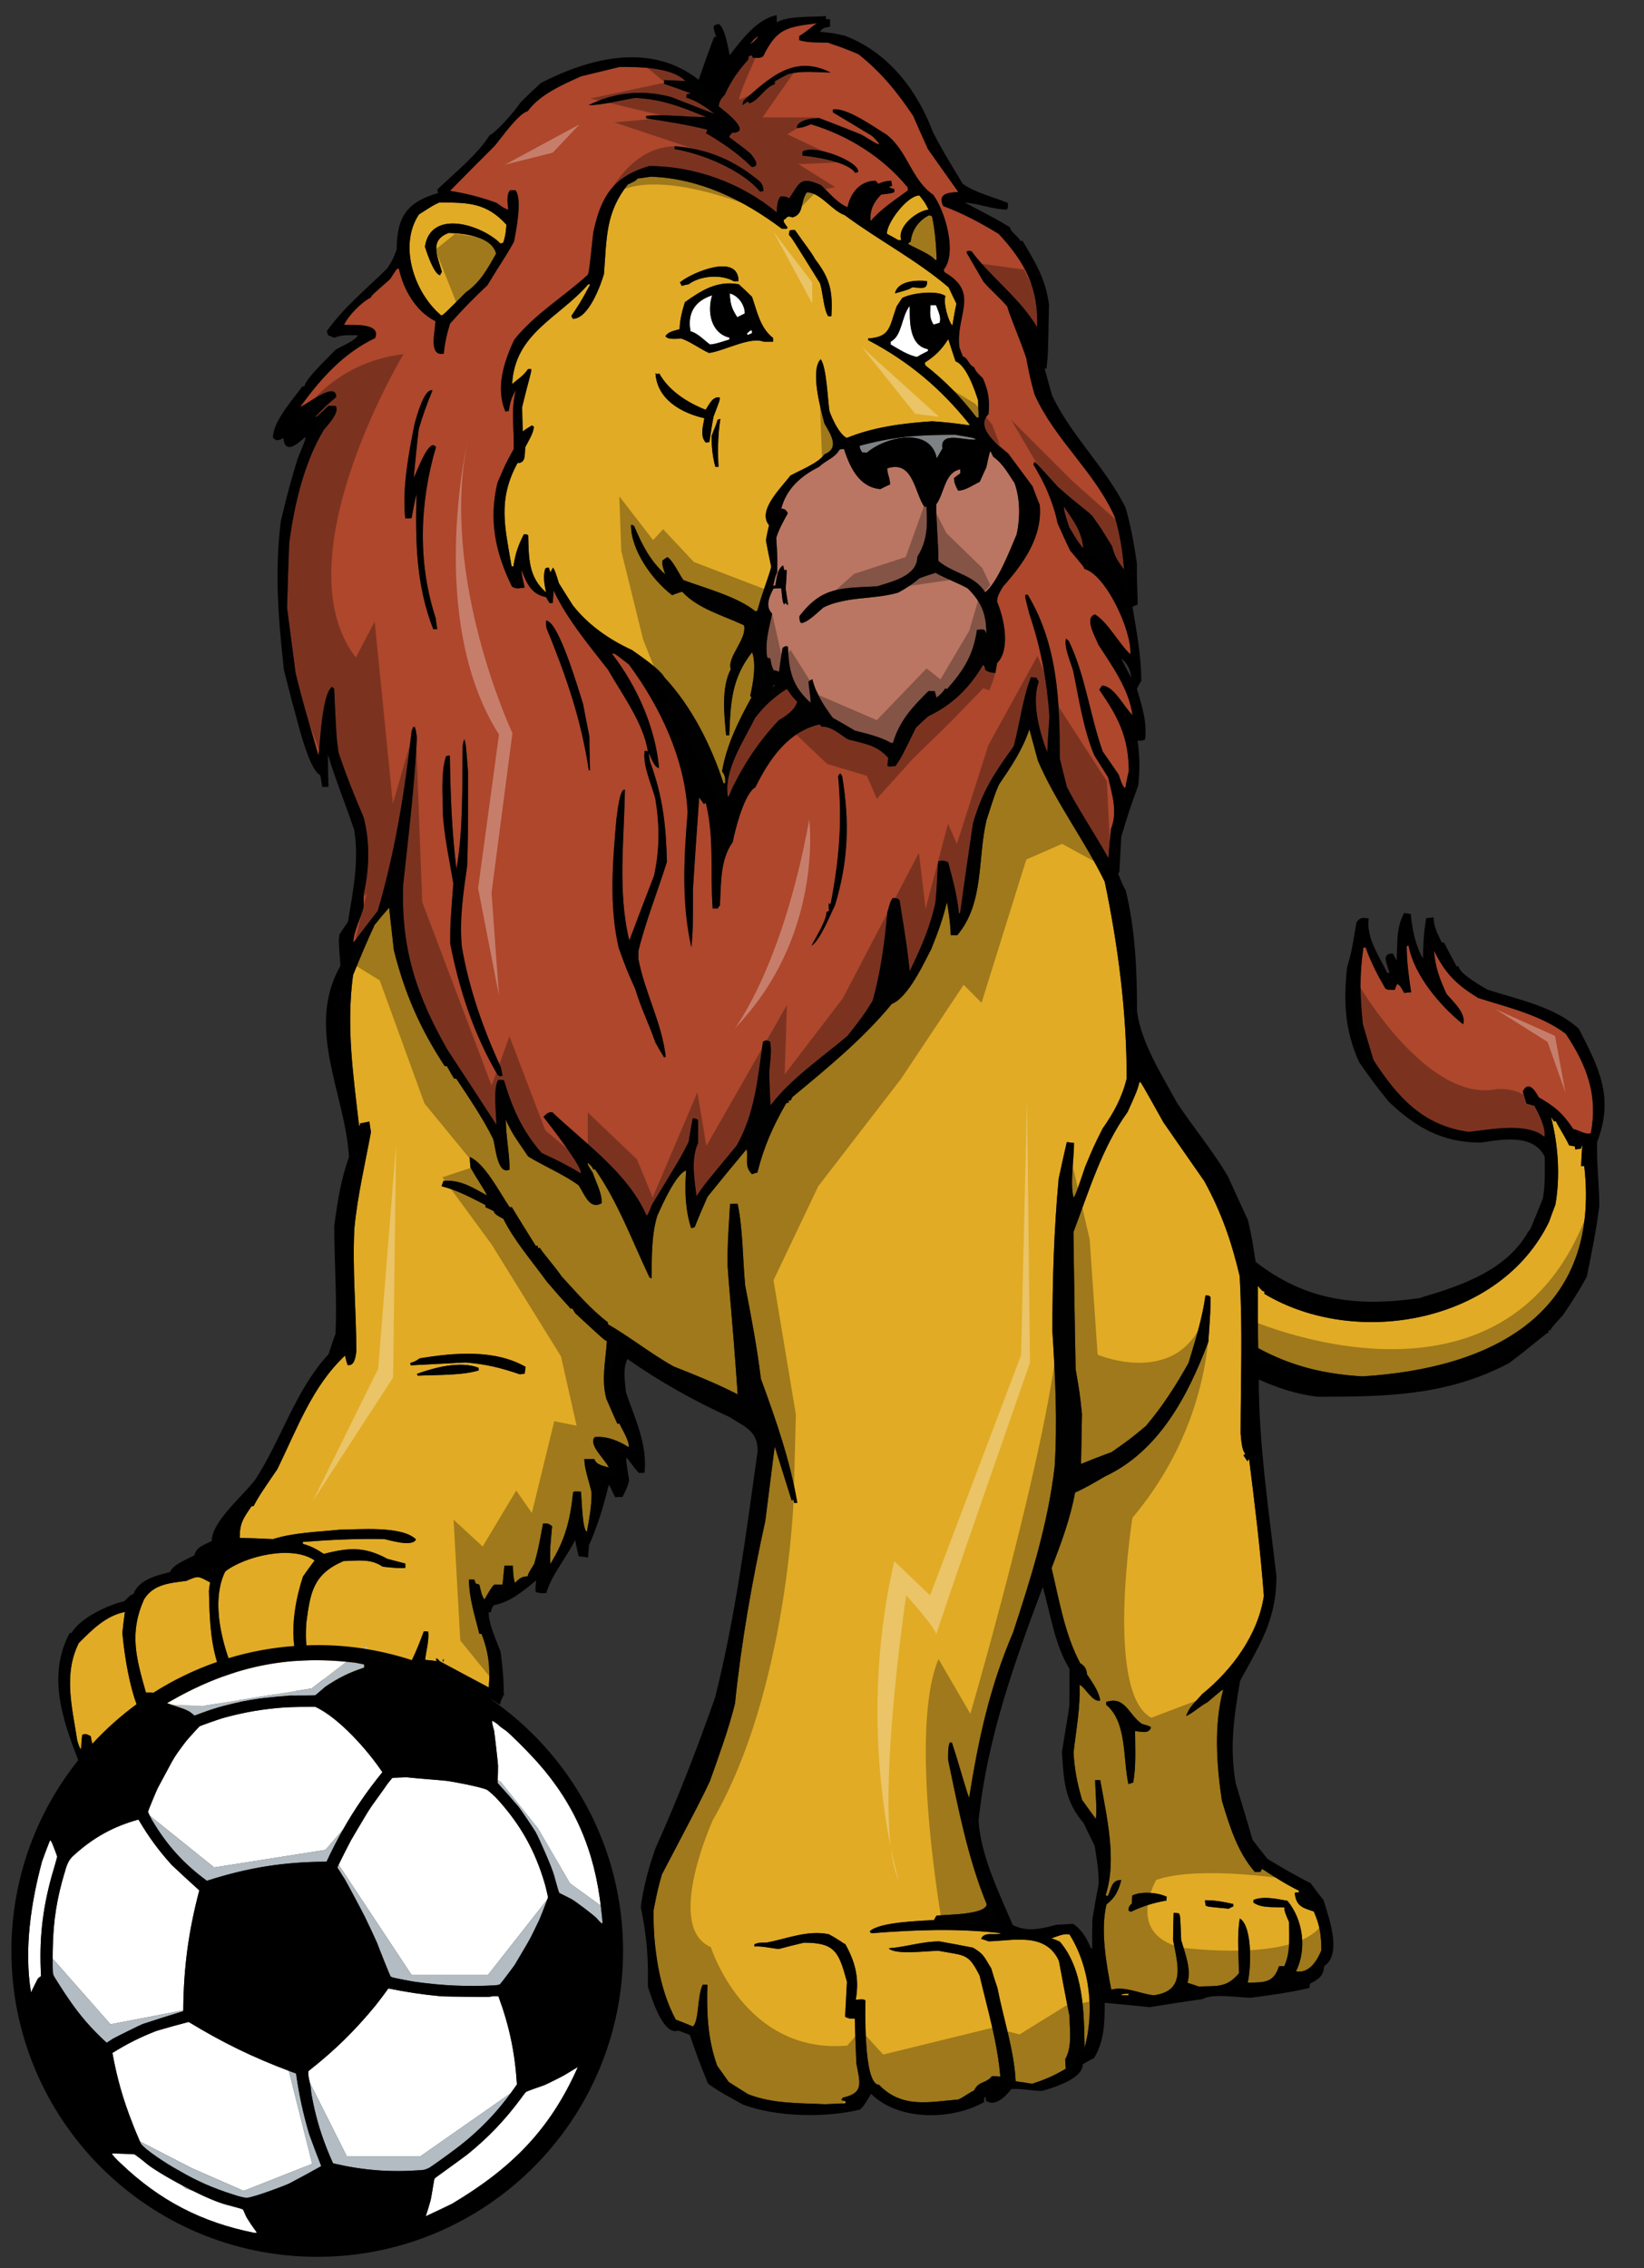 <?xml version="1.0" encoding="utf-8"?>
<!-- Generator: Adobe Illustrator 17.0.0, SVG Export Plug-In . SVG Version: 6.00 Build 0)  -->
<!DOCTYPE svg PUBLIC "-//W3C//DTD SVG 1.1//EN" "http://www.w3.org/Graphics/SVG/1.1/DTD/svg11.dtd">
<svg version="1.1" id="Layer_1" xmlns="http://www.w3.org/2000/svg" xmlns:xlink="http://www.w3.org/1999/xlink" x="0px" y="0px"
	 width="145px" height="200px" viewBox="0 0 145 200" style="enable-background:new 0 0 145 200;" xml:space="preserve">
<rect x="0" y="0" width="145" height="200" fill="#333333" stroke="none"/>
<path id="color5" style="fill:#7F8284;" d="M83.12,39.555c-0.165,0.276-0.329,0.554-0.497,0.857
	c-0.554-2.821-4.536-1.908-6.169-0.496c-0.14-0.026-0.276-0.026-0.415-0.026c-0.193-0.332-0.193-0.332-0.221-0.582
	c3.07-0.833,5.254-0.97,8.463-0.971c1.631,0.277,1.631,0.277,1.797,0.415C85.111,38.892,82.872,37.952,83.12,39.555z"/>
<path id="color4" style="fill:#E1AB25;" d="M36.951,18.908c1.3-0.831,1.3-0.831,1.797-1.051c2.518-0.001,4.149-0.001,5.921,1.961
	c-0.083,0.886-0.083,0.886-0.277,1.578c-0.083,0.027-0.165,0.055-0.247,0.081c-1.689-1.686-6.17-3.067-6.668,0.281
	c0.194,0.581,0.775,2.378,1.329,2.516c0.055-0.111,0.11-0.223,0.167-0.304c-0.416-1.468-1.107-2.793,0.607-3.43
	c1.272,0.028,3.789,0.276,4.176,1.826c-0.718,1.273-1.409,2.545-2.654,3.402c-1.991,1.992-1.991,1.992-2.185,2.048
	C36.538,25.821,35.127,21.647,36.951,18.908z M83.643,29.9c-0.638,0.97-1.105,1.439-2.075,2.077c0,0.082,0.028,0.166,0.059,0.249
	c1.743,1.355,3.18,2.846,4.509,4.589h0.196c-0.03-0.496-0.06-0.996-0.06-1.494c-0.274-0.883-1.052-3.151-1.991-3.456
	C84.058,31.202,83.836,30.538,83.643,29.9z M80.322,21.303c-0.083,0.055-0.168,0.109-0.249,0.193c0.523,0.331,2.074,0.94,2.379,1.41
	h0.166c-0.055-1.329-0.141-2.573-0.417-3.844c-0.083-0.028-0.165-0.056-0.248-0.083C81.039,19.421,80.43,20.278,80.322,21.303z
	 M79.492,21.165c-0.39-1.189,1.383-2.575,2.404-2.685c-0.305-0.609-0.305-0.609-0.802-1.244c-1.079,0-2.877,2.407-2.877,3.374
	c0.332,0.167,0.665,0.36,0.998,0.554H79.492z M139.453,102.82c0.026-0.635,0.056-1.242,0.109-1.851
	c-0.055,0.081-0.083,0.192-0.11,0.305c-0.166,0.027-0.331,0.056-0.498,0.083c-0.026-0.111-0.055-0.193-0.056-0.279
	c-0.165-0.026-0.333-0.054-0.497-0.08c-0.498-1.023-1.108-1.91-1.163-2.131l-0.192,0.001c-0.083-0.138-0.165-0.275-0.25-0.385
	c0.637,2.434,0.83,5.255,0.389,7.743c-0.191,0.498-0.386,0.996-0.552,1.493c-4.286,8.9-17.002,11.225-25.112,6.37v-0.194
	c-0.223-0.081-0.223-0.081-0.581-0.523c0,1.825,0.001,3.649,0.03,5.503c2.959,1.604,5.865,2.295,9.21,2.488
	c11.611-0.715,21.013-5.671,19.551-18.539h-0.277V102.82L139.453,102.82z M27.834,148.798c-0.857-0.97-0.857-0.97-1.052-1.051
	c-1.465-2.519-0.941-6.059-0.057-8.741c0.332-0.472,0.663-0.941,1.024-1.41c-1.966-1.386-6.141-0.386-7.884,0.969
	c-1.438,2.906-0.052,7.332,1.274,10.04c0.056,0.028,0.139,0.057,0.222,0.084c0.026-0.332,0.055-0.638,0.111-0.94
	c1.218-0.167,0.553,1.355,1.632,1.715c0.553-0.001,0.553-0.001,0.912-0.111c0.415,0.138,0.858,0.276,1.3,0.442h0.912
	c-0.11-0.803-0.636-1.467-0.637-2.324c0.111-0.028,0.25-0.055,0.387-0.083C26.258,147.884,27.363,148.494,27.834,148.798z
	 M18.539,139.535c-1.08-0.581-1.025-0.608-2.104-0.139c-1.436,0.193-2.903,0.277-3.731,1.634c-1.328,2.986-0.69,5.173,0.167,8.213
	c1.494-0.139,1.245,0.856,2.076,2.048c0.248-0.14,0.498-0.249,0.773-0.36c0.664,0.277,0.664,0.277,1.301,0.691
	c0.442-0.058,0.914-0.112,1.383-0.167c-0.608-1.52-0.608-1.52-0.913-2.599c0.194-0.028,0.387-0.028,0.607-0.028
	c0.25,0.471,0.333,0.663,0.804,0.941c0.443,0.912,1.411,0.578,2.214,0.413l0-0.247c-2.546-2.544-2.604-6.224-2.687-9.653
	C18.456,140.033,18.483,139.784,18.539,139.535z M92.729,170.906c0.25,0.082,0.499,0.191,0.748,0.304
	c2.101,2.46,2.129,6.223,2.186,9.349c0.884-3.238,0.468-7.109-1.332-9.986C93.779,170.463,93.229,170.767,92.729,170.906z
	 M98.898,175.938h0.637v-0.167C98.954,175.826,98.954,175.826,98.898,175.938z M115.879,168.546
	c0.526,1.218,0.665,2.047,0.666,3.431c-0.387,0.914-1.053,2.047-2.238,1.854c0.968-1.966,0.634-4.537-0.751-6.225
	c-0.913-0.165-2.13-0.439-2.986-0.08c-0.027,0.056-0.027,0.14-0.027,0.222c0.69,0.525,1.826,0.387,2.737,0.44
	c0.029,0.389,0.029,0.389,0.417,1.303c0,1.38,0.14,2.599-0.415,3.872h-0.469c-0.498,1.547-1.327,1.41-2.767,1.467
	c0.306-1.273,0.441-4.953-0.692-5.671c-0.275,1.604-0.082,3.209-0.081,4.841c-1.077,1.271-1.883,1.106-3.541,1.162
	c-0.333-0.11-0.665-0.223-0.996-0.33c0.358-1.218-0.223-2.6-0.554-3.762c-0.084-2.132-0.084-2.132-0.193-2.351
	c-0.166-0.027-0.331-0.057-0.471-0.057c-0.028,0.802-0.054,1.601-0.053,2.407c0.411,2.157,1.16,4.506-1.717,4.867
	c-1.218-0.141-2.544-0.829-3.733-0.495c-0.444-2.297-0.971-5.258-0.419-7.524c0.775-0.581,1.053-1.218,1.301-2.131
	c-0.856-0.057-0.885,0.774-1.188,1.41c-0.083-0.026-0.14-0.055-0.193-0.082c1.022-3.126,0.08-6.998-0.474-10.15h-0.442
	c0.001,1.079,0.17,2.377,0.058,3.431c-0.415-0.581-0.829-1.135-1.217-1.687c-0.418-1.41-0.691-2.766-0.749-4.206
	c0.221-1.963,0.607-3.956,0.523-5.947c0.524,0.225,1.163,1.604,1.825,1.385c-0.111-0.801-0.718-1.632-1.161-2.296
	c-0.056-0.499-0.195-0.747-0.608-0.994c-1.356-2.546-1.855-5.589-2.521-8.381c0.829-2.159,1.658-4.371,2.073-6.666
	c0.912-0.391,1.768-0.914,2.628-1.411c4.783-2.242,7.327-7.111,9.123-11.869c0.191-2.683,0.191-2.683,0.191-3.956
	c-0.14-0.139-0.14-0.139-0.443-0.139c-0.274,2.021-0.911,4.012-1.49,5.948c-1.134,2.019-2.266,3.789-3.76,5.561
	c-1.436,1.188-1.436,1.188-3.014,2.296c-0.912,0.333-1.824,0.692-2.71,1.051c0.025-1.466,0.053-2.932,0.082-4.397
	c-0.193-1.852-0.193-1.852-0.557-3.954c-0.084-4.039-0.139-8.077-0.195-12.087c1.354-3.57,2.515-7.469,4.78-10.596
	c0.832-1.852,0.832-1.852,1.052-2.655c0.109,0,0.109,0,2.102,3.567c1.191,1.713,2.381,3.43,3.599,5.172
	c1.52,2.764,2.408,5.337,3.127,8.378c0.278,4.619,0.087,9.292,0.088,13.912c0.055,0.499,0.084,1.438,0.415,1.771
	c-0.058,0.025-0.111,0.083-0.166,0.139c0.108,0.165,0.222,0.33,0.359,0.524c0.029-0.083,0.083-0.165,0.137-0.223
	c0.503,4.012,1.001,8.049,1.307,12.087c-0.525,3.486-2.876,6.585-5.446,8.66c-0.582,0.689-1.135,1.08-1.41,1.936
	c0.69-0.333,1.271-0.914,1.879-1.22c1.328-1.135,1.328-1.135,1.384-1.077c-0.829,3.043-0.578,6.666-0.106,9.763
	c0.665,2.185,1.355,4.511,2.907,6.277h0.496c0.026-0.109,0.084-0.193,0.138-0.274c1.053,0.688,2.131,1.381,3.264,1.933
	c-0.025,0.057-0.054,0.111-0.054,0.194c-0.14-0.083-0.14-0.083-0.332,0C114.332,168.078,114.854,168.214,115.879,168.546z
	 M99.529,157.323c0.14-0.057,0.277-0.112,0.413-0.14c0.278-1.465,0.168-3.043,0.168-4.536c0.553,0.027,1.217,0.277,1.408-0.333
	c-0.111-0.11-0.111-0.11-0.802-0.304c-1.217-0.856-1.469-2.487-3.154-1.936v0.25C99.418,151.818,99.032,155.138,99.529,157.323z
	 M102.908,167.25c-0.805-0.387-2.27-0.495-3.043-0.108c-0.027,0.221-0.027,0.443-0.027,0.69c-0.192,0.193-0.306,0.278-0.306,0.638
	c0.055,0.026,0.112,0.054,0.195,0.11c1.05-0.497,2.018-0.804,3.152-0.996C102.88,167.473,102.88,167.36,102.908,167.25z
	 M108.771,167.887c-0.829-0.194-1.632-0.333-2.488-0.332c0,0.138,0.027,0.304,0.055,0.47c0.224,0.11,0.224,0.11,2.049,0.276
	c0.11-0.086,0.248-0.14,0.386-0.194L108.771,167.887L108.771,167.887z M93.951,181.582c0,0.275,0.025,0.554,0.054,0.828
	c-1.022,0.607-1.852,0.969-2.985,1.328c-0.499-0.084-0.97-0.166-1.439-0.22c-0.139-2.764-1.08-5.505-1.604-8.215
	c-0.195-0.582-0.388-1.163-0.553-1.743c-0.667-1.077-0.64-1.244-1.605-1.823c-0.996-0.193-1.993-0.388-2.964-0.555
	c-1.519,0.001-2.983,0.5-4.479,0.61c0.609,0.609,3.347,0.221,4.398,0.22c2.379,0.443,2.628,0.194,3.626,2.186
	c0.69,2.931,1.577,5.893,1.827,8.904c-0.249-0.028-0.498-0.027-0.747-0.027c-0.555,0.692-1.133,0.36-1.578,1.273
	c-0.247,0.056-0.911,0.582-1.382,0.776c-2.6,0.222-4.978,0.803-6.997-1.3c-1.412,0-1.191-7.108-1.191-7.439
	c-0.194-0.11-0.194-0.11-0.857-0.057c0.33-1.88-0.029-3.291-0.915-4.896c-0.249-0.109-0.525-0.387-1.468-0.883
	c-1.907-0.388-3.706,0.415-5.53,0.746c-0.665,0-0.665,0-1.025,0.14v0.193c0.666-0.055,1.496,0.165,2.159,0.22
	c0.718-0.191,1.465-0.386,2.213-0.554c2.765-0.001,3.071,0.83,3.791,3.456c-0.056,1.024-0.111,2.048-0.164,3.071
	c0.273,0.166,0.524,0.194,0.855,0.165c0.027,1.3,0.084,2.628,0.139,3.957c0.333,1.771,0.667,2.6-1.186,3.015
	c-0.058,0.057-0.111,0.14-0.138,0.223c0.11,0.026,0.221,0.054,0.358,0.081v0.193c-0.58,0.027-1.162,0.057-1.743,0.085
	c-2.297-0.111-4.675-0.026-6.832-0.884c-0.581-0.36-1.161-0.719-1.716-1.078c-0.358-0.499-0.69-0.969-1.022-1.436
	c-0.832-2.324-0.942-4.676-0.859-7.136h-0.416c-0.497,1.023-0.302,3.123-0.854,3.679c-0.525-0.222-1.024-0.412-1.522-0.607
	c-1.523-2.821-1.966-6.416-1.967-9.598c0.36-1.825,0.36-1.825,0.747-3.209c3.483-6.639,3.483-6.639,4.229-8.217
	c0.804-2.266,1.631-4.508,2.212-6.83c0.551-5.394,1.518-10.843,2.677-16.127c0.277-2.184,0.553-4.37,0.828-6.555
	c0.498,1.576,0.997,3.153,1.495,4.758c0.056-0.03,0.111-0.057,0.167-0.057c0,0.083,0.028,0.168,0.056,0.275h0.276
	c-0.636-3.762-1.91-7.383-3.213-10.952c-0.331-2.738-0.857-5.504-1.385-8.213c-0.222-2.323-0.193-4.951-0.665-7.22
	c-0.223,0.001-0.442,0.001-0.666,0.03c-0.219,3.512-0.219,3.512-0.219,5.447c0.168,2.572,0.361,3.871,0.89,11.338
	c-1.826-0.939-3.736-1.711-5.643-2.459c-1.991-1.107-3.845-2.598-5.81-3.73v-0.167c-1.521-1.161-2.766-2.628-4.068-4.038
	c-0.553-0.83-1.853-2.294-1.908-2.515h-0.194v-0.194h-0.193c-0.72-1.135-1.412-2.269-2.102-3.402h-0.195
	c-0.858-1.244-2.185-3.872-3.514-4.425c0,0.304,0.028,0.61,0.056,0.913c0.582,1.051,1.465,2.323,1.438,2.461
	c-1.27-0.691-2.295-1.382-3.817-1.269c-0.055,0.138-0.111,0.304-0.166,0.469c1.412,0.36,2.574,0.996,3.872,1.658v0.193
	c0.249,0.109,0.499,0.223,0.748,0.359c0,0.277,0.635,0.553,0.83,0.663c0.969,1.966,2.574,3.789,3.847,5.559
	c1.771,2.074,1.964,2.157,2.047,2.352h0.193c0.083,0.139,0.165,0.275,0.249,0.413c2.546,2.35,2.546,2.35,2.793,2.46
	c-0.109,1.745-0.498,3.32-0.054,5.063c0.306,0.721,0.638,1.467,0.971,2.212h0.192c0.194,0.444,0.942,1.63,0.803,2.075
	c-0.885-0.554-1.909-0.996-2.988-0.885c-0.58,0.691,0.887,1.91,1.247,2.682c-0.442-0.14-1.135-0.221-1.273-0.747h-0.885
	c0,0.914,0.443,2.021,0.637,2.961c0,1.188-0.193,2.266-0.414,3.459c-0.416-0.167-0.443-2.905-0.528-3.543
	c-0.606-0.026-0.606-0.026-0.69,0.057c-0.248,2.435-0.69,4.205-2.017,6.335c-0.027-1.244-0.027-1.244,0.166-3.346
	c-0.277-0.222-0.415-0.277-0.802-0.222c-0.416,2.239-0.416,2.239-0.772,3.541c-0.526,0.855-0.526,0.855-0.582,1.105
	c-0.553,0-0.746,0.223-1.133,0.581c-0.139-0.635-0.139-0.635-0.166-1.52h-0.75c-0.055,0.555-0.109,1.104-0.166,1.66l-0.719,0.001
	c-0.248,0.245-0.248,0.245-0.886,1.325c-0.222-0.388-0.222-0.388-0.443-1.325c-0.109-0.028-0.221-0.057-0.304-0.085
	c-0.055-0.14-0.111-0.248-0.139-0.357h-0.469c0,1.631,0.525,3.207,0.913,4.783h0.194c0.636,1.66,0.776,2.959,0.637,4.73
	c-1.465-0.774-2.904-1.548-4.343-2.321c-0.167-0.221-0.167-0.221-0.333-0.221c0.028,0.054,0.056,0.138,0.083,0.221
	c-0.358-0.055-0.691-0.083-1.022-0.111c0.084-0.774,0.358-1.686,0.276-2.491c-0.139-0.025-0.277-0.025-0.39-0.025
	c-0.746,2.019-1.491,3.929-3.122,5.34c-0.829,0-1.66,0.029-2.49,0.057c-0.221-0.607-1.715-0.47-2.268-0.498
	c-2.407-1.437-2.626-2.901-2.49-5.587c0.358-2.709,0.581-4.342,3.291-5.506c1.217-0.025,2.379-0.248,3.457,0.497
	c1.381,0.14,1.381,0.14,1.992,0.109l0-0.387c-0.525-0.138-1.052-0.277-1.577-0.414c-2.047-1.106-3.402-0.994-5.614-0.439
	c-0.636-0.416-1.077-0.666-1.853-0.887l0-0.165c2.406-0.191,4.785-0.305,7.19-0.251c0.361,0.058,2.49,0.746,2.794,0.027
	c-1.245-1.245-5.228-0.855-6.75-0.855c-1.853,0.194-4.065,0.25-5.862,0.831c-0.998-0.055-1.965-0.083-2.933-0.111
	c0-1.3,0.305-1.715,1.049-2.794h0.167c0.499-0.91,0.499-0.91,2.1-3.263c1.742-3.542,3.07-7.302,5.973-10.016
	c0.054,0.277,0.136,0.555,0.221,0.829c0.636,0.14,0.719-0.802,0.775-1.188c-0.001-3.621-0.362-7.248-0.171-10.87
	c0.277-2.877,0.939-5.643,1.463-8.492c-0.054-0.306-0.11-0.61-0.138-0.912c-0.277,0.053-0.553,0.111-0.83,0.166
	c0,0.193,0,0.193-0.083,0.194c-0.528-4.617-1.137-8.711-0.531-13.275c1.603-3.929,1.77-4.066,1.881-4.4
	c0.415-0.525,0.857-1.051,1.3-1.55c0.138,1.247,0.276,2.49,0.417,3.735C35.7,87.612,37.03,90.655,39.216,94h0.194
	c0.192,0.361,0.414,0.72,0.635,1.107h0.193c1.108,1.66,2.38,3.54,3.265,5.337c0.193,0.664,0.361,3.207,1.438,2.685
	c0-1.47-0.332-2.935-0.332-4.428c0.442,1.162,1.273,2.214,1.964,3.264c1.438,0.883,3.071,1.548,4.454,2.542
	c0.554,0.831,0.968,2.211,2.048,1.578c0-0.94-0.5-1.798-0.802-2.685c-0.443-0.688-0.443-0.688-0.443-0.884
	c0.387,0.359,0.387,0.359,0.498,0.609l0.167-0.001c2.02,2.901,3.265,6.305,4.788,9.512c0.055,0.026,0.11,0.057,0.193,0.083
	c-0.001-1.769-0.029-3.845,0.497-5.529c0.415-0.914,1.63-3.682,2.544-3.985c-0.139,1.661-0.083,3.511,0.442,5.089
	c0.084-0.026,0.194-0.055,0.306-0.082c0.358-0.913,0.745-1.799,1.132-2.683c1.133-1.41,2.295-2.82,3.455-4.208
	c0.139,0.887-0.219,1.521,0.473,2.216c0.138-0.059,0.302-0.112,0.471-0.142c0.581-2.295,1.353-4.036,2.54-6.112
	c0.056-0.028,0.139-0.056,0.224-0.056v-0.192h0.192c0.028-0.112,0.083-0.223,0.138-0.306c3.098-2.573,6.194-5.092,8.767-8.215
	c1.466-0.554,2.902-3.763,3.482-4.843c0.58-1.437,1.021-2.654,1.382-4.149c0.277,1.825,0.277,1.825,0.332,2.931h0.582
	c2.379-2.823,1.768-6.721,2.569-10.124c0.745-2.324,0.745-2.324,1.104-3.154c1.106-1.632,2.048-3.016,2.682-4.869
	c0.249,0.913,0.499,1.825,0.747,2.765c1.607,3.734,4.124,7.024,5.896,10.675c1.189,5.669,1.938,11.534,1.939,17.341
	c-0.413,1.685-1.133,3.017-2.128,4.425c-0.829,1.662-0.829,1.662-1.548,3.403c-0.746,2.216-0.746,2.216-0.995,2.711
	c-0.36-1.135,0.027-3.482,0.026-4.84c-0.224-0.028-0.442-0.058-0.637-0.083c-0.248,1.079-0.495,2.158-0.719,3.237
	c-0.414,4.507-0.552,8.933-0.551,13.468c0.252,3.957,0.446,7.938,0.199,11.895c-0.582,5.034-2.1,9.874-3.675,14.659
	c-2.073,4.841-3.04,9.375-3.868,14.55c-0.193-0.359-0.83-2.765-1.523-4.866h-0.193c-0.164,0.497-0.136,0.994-0.136,1.547
	c0.885,4.232,1.744,8.686,3.403,12.724c-0.137,0.938-3.54,0.887-4.425,0.997c-0.082,0.109-0.165,0.249-0.222,0.387
	c-1.243,0.084-4.842,0.168-5.67,0.997c0.028,0.057,0.084,0.112,0.139,0.167c3.954-0.306,7.496-0.442,11.45-0.004
	c-0.579,0.249-1.464-0.195-1.768,0.499c0.221,0.057,0.444,0.138,0.663,0.22c2.158-0.055,5.034-0.83,6.197,1.716
	c0.307,1.632,0.608,3.263,0.941,4.895C94.337,179.065,94.584,180.446,93.951,181.582z M39.201,146.359
	c-0.055-0.026-0.111-0.055-0.139-0.055c-0.055,0.138-0.055,0.138,0.028,0.249C39.119,146.472,39.146,146.415,39.201,146.359z
	 M42.237,120.83c-0.028-0.083-0.028-0.166-0.028-0.223c-1.604-0.636-3.872-0.025-5.421,0.527c0,0.054,0.027,0.111,0.055,0.167
	C38.419,121.22,40.771,121.302,42.237,120.83z M37.008,119.778c-0.358,0.249-0.358,0.249-0.83,0.415
	c0,0.059,0.028,0.112,0.056,0.195c1.603-0.084,3.208-0.167,4.813-0.251c1.797,0.14,3.125,0.468,4.812,1.049
	c0.139-0.026,0.277-0.055,0.416-0.055c0.028-0.222,0.054-0.415,0.083-0.608C43.592,118.949,39.995,119.281,37.008,119.778z
	 M45.285,49.939h-0.165c-0.583-3.485-1.247-5.837,0.522-9.101c0.774,0,0.607-0.746,0.691-1.41c0.25-0.498,0.747-1.247,0.747-1.799
	c-0.056-0.055-0.112-0.082-0.167-0.11c-0.275,0.166-0.553,0.332-0.801,0.526c-0.027-0.719-0.057-1.439-0.057-2.158
	c0.553-2.295,0.857-3.153,0.8-3.348h-0.275c-0.416,0.61-0.858,0.859-1.411,1.33c0.248-4.508,4.119-5.809,6.717-8.798
	c0.056,0,0.112,0,0.167,0.028c-0.83,1.522-0.83,1.522-1.658,2.766c0.026,0.084,0.083,0.167,0.137,0.25
	c1.384,0,2.46-2.988,2.738-3.956c0.247-3.208,0.137-5.393,2.099-7.883c0.693-0.332,0.693-0.332,0.858-0.527
	c0.388-0.054,0.775-0.111,1.189-0.167c4.316,0.166,8.105,2.019,11.536,4.589c0.387,0.029,0.387,0.029,0.524-0.082
	c-0.358-0.499-0.358-0.499-0.358-0.691c0.357-0.167,0.22-0.443,0.773-0.222c1.051-0.278,0.665-1.355,1.271-2.213
	c1.19,0,2.186,1.602,3.349,2.02c2.986,2.211,6.335,3.953,9.155,6.358c0.222,0.468,0.442,0.94,0.691,1.438
	c-0.139,0.634-0.248,1.272-0.357,1.936c-0.36-0.359-0.83-2.044-0.609-2.599c-0.692-0.553-3.016-0.274-3.817,0.167
	c-0.166,0.25-0.333,0.5-0.496,0.748c-0.664,1.881-0.553,2.682-2.517,2.823v0.137c3.624,1.907,6.474,4.313,8.991,7.491
	c-0.248,0.057-0.912-0.164-3.32-0.33c-2.543,0.167-5.17,0.498-7.549,1.469c-0.665-0.331-1.271-1.66-1.521-2.35
	c-0.164-0.998-0.251-3.873-0.775-4.591c-0.968,0.966,0.03,4.534,0.333,5.669c0.525,0.941,1.386,2.157,0.001,2.711
	c-0.524,0.773-2.155,1.41-3.012,1.881c-0.775,1.053-2.959,3.072-1.88,4.373c-0.11,0.439-0.193,0.884-0.276,1.325
	c0.139,0.775,0.304,1.549,0.47,2.352c-0.277,1.05-0.746,2.1-1.216,3.843c-0.055,0.029-0.11,0.058-0.165,0.085
	c-1.579-1.301-4.511-2.072-6.364-2.763c-0.331-0.441-0.968-1.798-1.411-2.018c-0.167,0.082-0.304,0.192-0.442,0.303
	c0,0.47,0,0.47,0.249,1.217c-1.355-1.245-2.02-2.572-2.74-4.258c-0.194-0.139-0.194-0.139-0.277-0.082
	c0.001,2.239,1.911,4.865,3.626,6.166c0.277-0.112,0.582-0.225,0.885-0.306c1.356,1.493,3.625,2.1,5.451,2.958
	c0.304,1.217-1.521,2.794-1.161,3.873c-0.859,1.631-0.58,4.039-0.414,5.836h0.276c0.11-2.823,0.192-5.035,2.017-7.331
	c0.388,1.051,0.083,2.74-0.165,3.845c0.029,0.027,0.056,0.082,0.112,0.137c-1.133,2.048-2.213,4.207-2.598,6.531
	c0.277,0.356,0.277,0.551,0.277,1.02c-0.055,0-0.111,0.029-0.139,0.056c-1.08-3.318-2.795-6.774-5.202-9.346
	c-0.473-0.805-2.076-1.853-2.878-2.435c-1.992-0.912-3.873-2.211-5.227-3.954c-0.417-0.665-0.832-1.299-1.219-1.936
	c-0.358-1.133-0.358-1.133-0.525-1.383c-0.083,0.139-0.167,0.277-0.222,0.443c-0.055-0.167-0.11-0.304-0.139-0.443
	c-0.11,0-0.22,0.028-0.304,0.058c-0.249,0.663-0.082,1.436,0.056,2.129c-1.576-1.356-1.521-3.072-1.577-5.033
	c-0.111-0.083-0.111-0.083-0.388-0.083C45.673,48.167,45.451,48.832,45.285,49.939z M78.938,25.867
	c1.191-0.333,1.191-0.333,1.522-0.527c0.636,0,1.383,0.301,1.299-0.554C80.877,24.675,79.16,24.759,78.938,25.867z M69.588,20.723
	c0.25,0.25,0.25,0.25,2.74,4.259c0.25,0.774,0.306,2.267,0.72,2.904h0.277c0.137-2.185-0.112-3.319-1.413-5.006
	c-0.415-0.747-0.939-1.357-1.799-2.597C69.672,20.282,69.588,20.225,69.588,20.723z M63.536,36.934
	c-0.082,0.027-0.165,0.055-0.248,0.082c-0.166,0.637-0.332,0.832-0.524,1.439c0,0.941,0.083,1.827,0.331,2.709h0.277
	C63.289,39.754,63.317,38.318,63.536,36.934z M59.964,24.903c0.056,0.082,0.111,0.193,0.167,0.305
	c0.194-0.056,0.387-0.112,0.608-0.141c1.024-0.772,2.905-0.912,4.012-0.25c0.109-0.025,0.248-0.025,0.386-0.025
	C65.137,22.246,60.932,24.071,59.964,24.903z M58.694,29.634c0.167,0.357,1.106,0.219,1.411,0.219
	c0.857,0.307,1.578,0.884,2.435,1.273c1.383-0.196,3.622-1.468,4.812-0.997h0.83v-0.333c-1.134-0.885-1.384-2.267-1.854-3.623
	c-0.387-0.388-0.773-0.746-1.163-1.106c-1.907-0.357-3.318,0.554-4.756,1.578c-0.249,0.804-0.441,1.52-0.468,2.381
	C59.523,29.162,58.97,29.218,58.694,29.634z M57.811,32.897c0.139,2.323,2.269,3.513,4.314,3.982
	c-0.11,0.664-0.414,1.605,0.14,2.158c0.084-0.029,0.195-0.056,0.304-0.056c0.111-0.747,0.221-1.492,0.361-2.239
	c0.553-1.438,0.553-1.438,0.553-1.688c-0.636-0.139-0.941,0.639-1.246,1.079c-1.603-0.635-3.237-1.659-4.094-3.207
	C57.949,33.008,57.949,33.008,57.811,32.897z M14.063,152.589c-2.269,0.001-3.128-6.83-3.266-8.627
	c0.055-0.607,0.137-1.218,0.221-1.824c-1.687,0.331-2.904,1.577-4.066,2.739c-1.382,2.766-0.579,5.697-0.136,8.6
	c0.194,0.608,0.194,0.608,0.333,0.775c0.028-0.442,0.053-0.886,0.108-1.302c0.416-0.081,0.388-0.026,0.749,0.14
	c0.139,0.969,0.331,1.162,1.079,1.769c0.083-0.026,0.166-0.055,0.248-0.082c-0.277-0.358-0.607-0.553-0.857-0.968
	c0.026-0.11,0.083-0.194,0.139-0.277c0.193-0.026,0.413-0.026,0.636-0.027c0.525,0.747,1.744,1.354,2.573,0.525
	c-0.111-0.138-0.223-0.274-0.305-0.416c0.581-0.773,3.097-0.388,3.595-1.386c-0.249-0.107-0.469-0.218-0.69-0.304
	C14.283,152.37,14.283,152.37,14.063,152.589z"/>
<path id="color3" style="fill:#BA7662;" d="M84.504,43.262c0.663,0,1.354-0.525,1.908-0.775c0.193-0.444,0.388-0.856,0.58-1.272
	c0.303-1.383,0.303-1.383,0.387-1.412c0.057,0.141,0.142,0.306,0.223,0.472c0.856,0.606,1.301,1.465,1.882,2.323
	c0.499,1.41,0.5,3.041,0.192,4.507c-0.578,1.355-1.712,4.314-2.792,5.118c-0.967-1.548-2.82-1.633-4.121-2.763
	c-0.001-1.662-0.192-3.349-0.192-4.981c0.744-0.996,0.717-2.821,2.129-3.099v0.361c-0.195,0.139-0.39,0.275-0.557,0.416
	C84.143,42.569,84.31,42.902,84.504,43.262z M82.515,50.509c-0.47,0.14-0.94,0.304-1.41,0.469c-0.581,0.499-1.217,0.915-1.88,1.273
	c-2.156,0.638-4.564,0.306-6.584,1.302c-0.443,0.36-1.438,1.385-1.992,1.385c-0.138-0.222-0.138-0.222-0.139-0.609
	c1.991-2.627,3.708-2.462,6.858-2.629c1.301-0.417,3.541-0.915,3.54-2.601c0.884-1.41,0.911-2.767,0.802-4.427
	c-0.057,0-0.109,0-0.167,0.027c-0.887-1.188-0.97-4.176-3.291-3.4c0,0.523,0.249,0.831,0.249,1.411
	c-0.305,0.14-0.581,0.275-0.856,0.417c-1.884-0.167-2.685-1.936-3.212-3.542c-0.137,0-0.275,0.028-0.386,0.056
	c-0.442,0.775-1.19,0.915-1.799,1.521c-1.577,0.775-2.876,1.91-3.345,3.68c0.332,0.055,0.415,0.083,0.581,0.415
	c-0.387,0.693-0.773,1.382-1.022,2.157c0.112,1.855,0.112,1.855,0.084,3.044c-0.166,0.358-0.166,0.358-0.359,1.216
	c0.056-0.026,0.11-0.055,0.194-0.055c0.138-0.637,0.138-1.411,0.691-1.771c0.028,0.139,0.056,0.277,0.111,0.443
	c0.056-0.029,0.111-0.055,0.167-0.055c0.054,0.081,0.054,0.081-0.055,1.661c0.056,0.47,0.138,0.939,0.221,1.41
	c-0.11,0.027-0.11,0.027-0.22-0.167c-0.055,0.056-0.111,0.112-0.139,0.167c-0.139-0.278-0.139-0.278-0.25-1.439
	c-0.249,0-0.471,0-0.692,0.028c-0.388,0.749-0.747,1.578-0.109,2.211c-0.278,1.301-0.663,2.518-0.44,3.873
	c0.082,0.028,0.165,0.055,0.275,0.083c0.083,0.523,0.083,0.523,0.277,1.022c0.166,0.028,0.331,0.084,0.497,0.14
	c0.083-0.721,0.193-1.411,0.304-2.104c0.277-0.166,0.277-0.166,0.471-0.111c0.083,2.186,0.389,3.489,1.993,4.953
	c0.055-0.443-0.166-1.354-0.166-1.881c0.111-0.082,0.22-0.137,0.332-0.193c0.305,1.273,1.023,2.351,1.797,3.403
	c0.637,0.357,1.302,0.744,1.965,1.133c1.08,0.276,2.186,0.524,3.181,1.079h0.166c0.579-1.965,1.715-3.154,3.124-4.566h0.555
	c0.055,0.195,0.109,0.387,0.166,0.581c0.303-0.248,0.553-0.47,0.745-0.801c0.057,0,0.111,0,0.193,0.028
	c1.467-1.662,2.296-2.988,2.625-5.202c0.473-0.056,0.693-0.167,0.832,0.359c-0.001-1.743-0.415-2.792-1.634-4.009
	C84.785,51.532,83.317,50.977,82.515,50.509z"/>
<path id="color2" style="fill:#AE472C;" d="M66.126,3.907c0.415-0.497,0.415-0.497,0.775-0.72
	C66.764,3.438,66.376,3.77,66.126,3.907z M138.096,91.15c-2.215-1.658-5.118-2.321-7.718-3.152
	c-1.935-1.188-2.906-2.155-3.901-4.175c0.109,1.464,0.499,2.489,1.105,3.817c0.555,0.662,1.77,1.713,1.468,2.682
	c-2.018-1.604-4.343-4.343-4.815-6.94c-0.056,0-0.109,0.025-0.165,0.054c0.001,1.411,0.194,2.684,0.389,4.066
	c-0.223,0-0.417,0.027-0.608,0.055c-0.139-0.194-0.358-0.776-0.638-0.776c-0.082,0.168-0.136,0.333-0.192,0.498
	c-0.635,0.001-0.635,0.001-0.828-0.108c-0.692-1.191-1.273-2.296-1.743-3.622h-0.196c-0.357,2.349-0.302,4.369-0.053,6.748
	c0.306,1.05,0.61,2.1,0.941,3.179c2.132,3.289,4.372,5.78,8.41,6.333c1.826-0.194,5.117-0.889,6.667,0.438
	c0.139-0.8-0.498-2.044-0.885-2.737c-0.25-0.083-0.473-0.137-0.69-0.192c-0.113-0.36-0.223-0.718-0.334-1.078
	c0.469-0.941,1.023-0.194,1.411,0.522c1.41,0.805,2.13,1.414,3.041,2.796c0.498,0.082,1.136,0.553,1.552,0.357
	C140.946,96.572,139.975,93.97,138.096,91.15z M94.295,46.466c0.39,0.663,0.749,1.301,1.247,1.882
	c-0.112-1.465-0.858-2.434-1.688-3.651C93.741,44.917,94.295,46.439,94.295,46.466z M26.065,59.32
	c-0.247-1.907-0.498-3.816-0.748-5.723c0.055-1.91,0.109-3.817,0.191-5.728c0.441-3.345,1.3-7.052,3.04-9.957
	c0.276-0.359,1.464-1.549,1.051-2.13l-0.637,0c-1.049,0.996-1.049,0.996-1.161,0.967c0.967-0.996,0.967-0.996,1.852-1.743
	c0-1.549-2.931,0.942-3.154,0.83c1.825-2.49,3.761-4.674,6.582-6.031c0.58-1.383-2.102-1.133-2.738-1.162
	c0.359-0.801,1.519-1.992,2.35-2.407c0.111-0.22,0.111-0.22,1.715-1.632c0.194-0.303,0.388-0.608,0.607-0.913h0.168
	c0.386,1.825,1.494,3.763,3.207,4.618c0.056,0.72-0.688,3.153,0.75,2.874c0.082-0.911,0.275-1.767,0.552-2.654
	c1.022-1.163,2.155-2.325,3.289-3.375c1.329-2.185,1.521-2.351,2.35-3.846c0.191-0.967,0.747-3.761,0.137-4.536h-0.471
	c-0.36,0.358-0.22,1.216-0.164,1.714c-0.389-0.137-0.389-0.137-1.053-0.608c-1.382-0.497-2.656-0.829-4.093-1.051
	c1.299-1.327,2.625-2.656,3.954-3.984c0.499-0.579,2.074-2.848,2.904-3.043c1.05-1.467,3.095-2.351,4.699-3.073
	c1.135-0.275,2.268-0.554,3.402-0.828c1.687,0,4.563-0.001,5.81,1.242c-0.637-0.029-1.273-0.057-1.882-0.084v0.332
	c0.803,0.275,1.605,0.553,2.408,0.855c-0.139,0-0.277,0.028-0.415,0.055c-0.028,0.084-0.028,0.195-0.028,0.305
	c0.912,0.275,1.743,0.856,2.489,1.437c-1.298-0.497-2.571-0.995-3.844-1.491c-2.49-0.664-4.924-0.44-7.274,0.721
	c1.245-0.001,2.821-0.443,4.121-0.639c2.35,0.11,4.037,0.774,6.251,1.687c-1.743,0-3.512-0.248-5.283-0.11v0.222
	c1.797,0.276,3.596,0.552,5.365,0.994c0,0.167,0,0.167-0.109,0.306c1.467,0.855,2.85,1.796,4.039,2.986
	c0.913-0.001,0.055-0.969-0.083-1.162c-1.105-0.94-1.826-1.355-1.908-1.493c0.083-0.138,0.166-0.249,0.275-0.36
	c1.938,0-0.941-2.128-1.189-2.322c0.083-0.554,0.193-0.637,0.554-1.052c0.524-1.187,1.215-2.158,2.074-3.097
	c0-0.111,0-0.194,0.026-0.277c0.084-0.029,0.167-0.056,0.276-0.083c0.028,0.055,0.056,0.137,0.083,0.221
	c0.388,0,0.608,0.083,0.914-0.138c1.189-2.405,1.99-2.572,4.756-2.906c-0.441,0.25-0.746,0.61-1.575,1.134v0.361
	c0.772,0.248,1.715,0.192,2.544,0.218c0.36,0.166,0.968,0.279,2.683,1.024c1.992,1.577,3.402,3.32,4.815,5.419
	c0.413,0.968,0.855,1.937,1.302,2.933c0.885,1.244,1.768,2.515,2.682,3.788c-0.828,0.055-1.88,0.11-1.325,1.246
	c1.714,0.634,3.317,1.491,4.896,2.459c2.35,2.544,3.514,4.785,3.375,8.215c-1.573-2.628-3.984-4.287-5.781-6.692
	c-0.109-0.027-0.222-0.027-0.333-0.027c-0.056,0.027-0.082,0.083-0.109,0.137c0.5,0.859,0.997,1.716,1.497,2.574
	c0.69,0.8,1.271,1.245,2.1,2.185c0.194,0.773,0.943,2.432,1.662,4.506c0.359,1.853,0.359,1.853,0.748,3.263
	c1.799,4.011,5.283,6.773,7.082,10.813c0.444,1.52,0.694,3.069,0.807,4.619c-0.5-0.664-0.859-1.189-1.053-2.046
	c-0.942-1.549-0.942-1.549-1.771-2.711c-0.498-0.496-0.94-0.718-2.988-2.514c-1.909-2.103-1.909-2.103-2.1-2.214
	c-0.031,0.056-0.06,0.139-0.086,0.222c0.996,1.661,1.745,3.237,2.133,5.172c0.359,0.801,0.719,1.605,1.105,2.405
	c1.188,1.412,1.188,1.412,1.271,1.632c1.911,0.526,4.206,5.531,4.042,7.523c-1.079-1.023-1.883-2.71-3.101-3.513
	c-1.022,0.251,0.059,2.049,0.279,2.657c1.218,1.88,2.713,3.954,3.016,6.222c-0.745-0.691-1.633-2.599-2.683-2.599
	c-0.084,0.109-0.166,0.222-0.249,0.36c1.632,2.35,2.599,4.176,2.6,7.165c-0.108,0.497-0.221,0.993-0.301,1.493
	c-0.247,0-0.497-0.939-0.581-1.163c-0.473-0.691-0.943-1.382-1.413-2.047c-1.134-3.18-1.521-6.692-2.988-9.735
	c-0.084-0.083-0.167-0.165-0.249-0.22c-0.222,0.689,0.442,2.159,0.637,2.877c0.499,2.434,0.888,5.091,1.854,7.411
	c0.388,0.636,0.803,1.274,1.217,1.938c0.362,1.521,0.859,3.04,0.254,4.564c-0.086,0.855-0.167,1.713-0.224,2.57
	c-1.163-2.1-2.543-4.121-3.652-6.25c-0.221-0.854-0.441-1.714-0.635-2.542c-0.002-5.035-0.171-10.013-2.827-14.438h-0.195
	c-0.054,0.192-0.054,0.192,0.335,1.687c1.026,3.041,1.55,5.862,1.772,9.043c-0.083,1.052-0.139,2.103-0.193,3.154
	c-0.663-1.687-1.411-4.425-0.748-6.224c-0.083-0.111-0.141-0.222-0.193-0.332c-0.166-0.027-0.333-0.053-0.498-0.053
	c-0.719,1.826-0.995,4.147-1.519,6.086c-1.686,2.35-2.737,3.872-3.594,6.804c-0.388,2.629-0.772,5.255-1.133,7.911h-0.11
	c-0.138-1.521-0.554-3.014-0.943-4.482c-0.329-0.166-0.47-0.166-0.854-0.108c-0.112,0.388-0.082,1.935-0.275,3.679
	c-0.472,2.183-1.3,4.039-2.264,6.03c-0.226-2.074-0.226-2.074-0.891-6.251c-0.192-0.192-0.304-0.192-0.607-0.192
	c-0.192,0.276-0.192,0.276-0.472,1.247c-0.246,2.681-0.579,5.226-1.295,7.798c-0.831,1.329-0.831,1.329-2.214,3.099
	c-2.184,1.853-5.087,3.846-6.802,6.142c-0.055-0.969-0.083-1.934-0.111-2.877c0.057-0.884,0.249-1.851,0.082-2.736
	c-0.277-0.166-0.388-0.166-0.636,0c-0.471,3.263-0.689,6.251-2.321,9.155c-2.847,3.431-2.847,3.431-3.539,4.455
	c-0.195-1.495-0.5-3.292,0.138-4.676l-0.001-2.018c-0.139-0.139-0.139-0.139-0.469-0.166c-0.141,0.689-0.249,1.383-0.359,2.075
	c-0.719,1.409-0.719,1.409-3.236,5.533c-0.359,0.884-0.359,0.884-0.469,0.969c-1.661-3.763-5.424-6.362-8.328-9.127
	c-0.389,0-0.527,0.167-0.775,0.415c0.471,0.607,3.514,4.508,3.293,4.979c-1.134-0.691-2.242-1.244-3.459-1.797
	c-1.742-2.019-2.545-3.872-3.32-6.416c-0.165-0.028-0.333-0.028-0.499-0.028c-0.47,0.691-0.165,3.07-0.164,3.955
	c-1.439-2.211-2.876-4.425-4.318-6.609c-2.766-4.866-4.096-8.933-3.904-14.548c0.468-4.312,0.994-8.629,1.212-12.973
	c-0.11-0.773-0.11-0.773-0.25-0.967c-0.109,0.056-0.109,0.056-0.221,0.415c-0.607,5.365-1.463,10.649-2.983,15.822
	c-1.88,2.406-1.991,2.655-2.157,2.766c0-0.885,0.691-2.184,0.911-3.125v-1.108c0.498-2.24,0.58-4.535-0.002-6.775
	c-0.801-1.88-1.576-3.79-2.213-5.724c-0.194-1.383-0.194-1.383-0.389-5.642c-0.084-0.056-0.14-0.111-0.195-0.141
	c-0.885,0.666-1.022,4.842-1.186,6.059C27.394,64.189,26.646,61.783,26.065,59.32z M52.04,67.915
	c-0.027-0.995-0.057-1.991-0.057-2.986c-0.194-0.968-0.387-1.91-0.554-2.85c-0.359-1.105-2.158-7.356-3.266-7.355
	c0,0.194,0,0.415,0.028,0.637c1.716,4.176,3.071,8.076,3.738,12.555H52.04z M74.278,68.435c-0.056-0.083-0.11-0.167-0.166-0.25
	c-0.083,0.083-0.138,0.167-0.191,0.25c0.387,4.063,0.084,7.383-0.662,11.284c-0.056-0.028-0.11-0.054-0.167-0.054
	c0,0.219,0,0.442,0.027,0.662c-0.082,0.028-0.166,0.055-0.22,0.083c0,0.776-0.996,2.296-1.327,2.989
	c0.772-0.473,1.714-2.879,2.072-3.57C74.832,75.928,74.944,72.444,74.278,68.435z M68.341,7.419l-0.001-0.249
	c0.387-0.223,0.774-0.443,1.191-0.637c1.352-0.332,2.432-0.139,3.733-0.139c-3.209-1.603-5.311,0.387-7.661,2.464
	c-0.056,0.138-0.111,0.277-0.139,0.415c0.167-0.11,0.332-0.223,0.498-0.332c0.028,0.055,0.056,0.109,0.112,0.166
	C66.903,8.916,67.4,7.726,68.341,7.419z M59.49,13.148c2.406,0.387,5.949,1.824,7.553,3.76c0.083-0.027,0.193-0.055,0.305-0.055
	c-0.056-0.387-0.056-0.499-0.277-0.802c-2.24-1.908-4.675-2.93-7.552-3.152C59.49,12.981,59.49,13.066,59.49,13.148z M45.148,51.708
	c0.359,0.278,0.664,0.141,1.107,0.112c0.027-0.112-0.195-0.718-0.278-1.576c0.473,1.162,0.859,2.158,2.186,2.406
	c0.082,0.167,0.194,0.332,0.305,0.524h0.276c0.028-0.387,0.056-0.744,0.084-1.105c1.106,2.407,3.154,4.896,4.787,6.968
	c1.191,2.101,3.181,4.786,3.514,7.217c-0.11-0.028-0.193-0.055-0.276-0.055c-0.194,1.245,0.61,2.988,0.94,4.204
	c0.39,2.407,0.39,4.453-0.108,6.803c-0.746,1.909-1.465,3.819-2.182,5.726c-1.053-4.26-0.445-8.96-0.392-13.304
	c-0.498-0.082-0.664,2.159-0.747,2.573c-0.331,3.79-0.659,7.636,0.198,11.368c0.692,1.909,0.692,1.909,1.467,3.652
	c0.472,1.604,1.217,3.097,1.771,4.7c0.25,0.443,0.499,0.885,0.776,1.329c0.028-0.029,0.083-0.056,0.137-0.056
	c-0.332-2.986-1.854-5.695-2.409-8.628v-0.719c0.635-2.6,1.713-5.284,2.514-7.857c-0.083-3.262-0.36-5.752-1.495-8.85
	c-0.057-0.276-0.084-0.527-0.11-0.775c0.165,0.333,0.497,1.354,0.912,1.354c-0.333-3.595-1.938-7.192-4.124-10.038
	c0.027-0.027,0.056-0.055,0.083-0.082c0.249,0.108,0.249,0.108,1.383,0.995c2.766,3.734,4.953,8.35,5.176,13.052
	c-0.331,3.983-0.552,7.994,0.335,11.893c0.137-1.631,0.137-1.631,0.136-5.117c0.166-2.711,0.36-5.42,0.551-8.103
	c0.139,0.192,0.277,0.386,0.417,0.581c0.054-0.056,0.109-0.083,0.165-0.111c0.775,3.1,0.363,6.195,0.611,9.32h0.442
	c0.054-0.11,0.11-0.193,0.193-0.274c0.109-1.881-0.001-4.013,1.134-5.589c0.221-1.163,1.049-4.341,1.989-4.812
	c1.188-2.406,2.848-4.926,5.67-5.562c0.054,0.055,0.109,0.11,0.163,0.192c0.942,0,1.524,0.637,2.352,1.134
	c1.468,0.387,2.546,0.498,3.541,1.631c-0.026,0.22-0.054,0.443-0.082,0.691c0.141,0.084,0.141,0.084,0.72,0.028
	c0.554-0.831,0.554-0.831,1.795-3.374c0.361-0.359,0.719-0.693,1.107-1.023c2.102-0.998,3.624-2.492,4.81-4.511
	c0.112,0.027,0.112,0.027,0.224,0.442c0.276,0.192,0.553,0.248,0.885,0.248c0.027-0.304,0.083-0.582,0.138-0.858
	c1.219-1.217,0.606-3.982-0.002-5.419c0-0.526,0.277-0.887,0.526-1.329c1.795-2.021,3.512-4.4,3.234-7.221
	c-0.225-0.553-0.444-1.104-0.639-1.631c-0.719-0.969-1.438-1.936-2.131-2.876c-0.69-0.609-3.015-2.213-1.742-3.485
	c0.108-1.216,0-2.045-0.501-3.152c-0.608-0.608-0.608-0.608-0.773-0.97c-0.555-0.276-0.497-0.8-0.994-0.966
	c-0.112-0.277-0.224-0.554-0.305-0.802c-0.334-2.85,1.85-4.815-1.305-6.611c-0.024-0.082-0.054-0.163-0.081-0.222
	c1.216-1.466,0.139-5.171-0.915-6.609c-1.938-1.328-2.24-3.845-4.123-5.311c-1.135-0.689-3.542-2.43-4.73-2.211v0.251
	c1.163,0.691,2.323,1.383,3.486,2.101c1.383,1.383,0.025,0.443-0.969-0.141c-1.246-0.497-2.49-0.993-3.735-1.463
	c-0.526,0-1.964,0.167-1.964,0.887c0.553-0.058,0.553-0.058,1.247-0.333c3.263,0.968,6.388,2.93,8.548,5.585v0.248
	c-1.163,0.859-2.38,1.634-3.293,2.713c-0.084-0.968,0.276-1.686,0.942-2.353c0.938-0.109,0.938-0.109,1.161-0.221v-0.248
	c-0.168-0.055-0.334-0.109-0.473-0.167c0.084-0.055,0.167-0.11,0.276-0.138c-0.027-0.167-0.055-0.304-0.083-0.443
	c-0.471,0.029-0.746,0.085-1.133,0.277c-0.084-0.11-0.168-0.192-0.248-0.277c-1.385,0.001-2.241,1.135-2.463,2.326
	c-0.802-0.25-1.687-1.329-2.35-1.936c-1.826-0.83-1.88-0.221-2.795,1.162c-0.304-0.166-0.304-0.166-0.773-0.166
	c-0.306,0.389-0.306,0.914-0.332,1.412c-3.098-2.599-7.248-4.092-11.258-4.091c-3.153,0.94-4.232,2.629-4.921,5.837
	c-0.359,3.319-0.359,3.319-0.47,3.735c-2.155,1.965-4.673,3.46-6.498,5.729c-0.913,1.935-1.686,4.313-0.771,6.362
	c0.083-0.028,0.166-0.058,0.276-0.058c0.137-0.802,0.221-1.16,0.635-1.852c-0.471,1.825-0.138,3.346-0.192,5.2
	c-0.718,1.298-0.718,1.298-1.438,2.986C43.099,45.875,43.681,48.694,45.148,51.708z M75.424,15.247
	c0.083-0.029,0.167-0.058,0.249-0.058c0.275-0.884-3.844-2.515-4.896-1.824v0.36C71.829,13.807,74.842,14.277,75.424,15.247z
	 M39.069,71.959c0.167,2.073,0.583,3.983,0.914,5.946c-0.274,3.568-0.274,3.568-0.274,5.309c0.802,4.066,2.078,7.993,4.181,11.559
	c0.054,0.028,0.137,0.082,0.221,0.139c0.056-0.027,0.14-0.056,0.221-0.056c-0.056-0.273-0.11-0.524-0.167-0.773
	c-1.55-3.348-2.824-6.998-3.433-10.621c-0.225-2.405,0.136-4.729,0.467-7.08c0.082-2.297,0.082-2.297,0.08-8.354
	c-0.193-2.461-0.193-2.461-0.333-2.848c-0.054,0.167-0.109,0.36-0.137,0.553c-0.055,3.513,0.058,7.441-0.551,10.898
	c-0.416-3.319-0.527-6.668-0.583-10.013c-0.112,0-0.223,0.027-0.332,0.057C38.846,68.224,39.068,70.382,39.069,71.959z
	 M35.741,45.709l0.553,0c0.138-0.745,0.277-1.465,0.444-2.184c-0.111,4.233-0.054,7.993,1.468,11.949h0.358
	c-0.053-0.333-0.11-0.665-0.135-0.968c-1.608-4.869-1.416-10.205,0.021-15.072c-0.581-0.971-1.741,2.321-1.962,2.71
	c0.138-1.441,0.275-2.876,0.441-4.288c0.332-1.163,0.747-2.295,1.215-3.43c-0.72-0.222-1.381,2.241-1.575,2.933
	C36.045,39.956,35.464,43.026,35.741,45.709z M66.587,63.319c-0.967,1.993-2.82,4.648-2.376,6.971
	c1.161-2.546,2.516-4.703,4.478-6.78c0.637-0.385,1.384-0.855,1.632-1.631c-0.415-0.415-0.415-0.415-0.913-1.133
	C68.301,61.411,67.361,62.294,66.587,63.319z"/>
<path id="fill" style="fill:#FFFFFF;" d="M80.241,26.971c0,1.329-0.084,3.486,1.603,3.818v0.167
	c-0.331,0.167-0.664,0.33-0.966,0.524c-0.887-0.194-1.551-0.664-2.325-1.104v-0.251C79.576,29.628,79.494,27.885,80.241,26.971z
	 M62.622,30.378c0.469-0.056,0.469-0.056,1.715-0.443v-0.167c-1.632-0.386-1.992-2.295-1.522-3.731
	c-1.549,0.498-2.211,1.603-1.908,3.179C61.516,29.357,62.125,30.021,62.622,30.378z M66.327,29.382v-0.249
	c-0.167,0-0.167,0-0.443,0.273c0,0.03,0.028,0.085,0.056,0.141C66.051,29.492,66.189,29.439,66.327,29.382z M82.564,26.916h-0.498
	c-0.028,0.718-0.11,1.104,0.274,1.713c0.167-0.054,0.334-0.109,0.527-0.164C83.061,27.966,82.729,27.413,82.564,26.916z
	 M65.691,27.64c0-0.773-0.581-1.578-1.33-1.767c0.056,0.911,0.14,1.299,0.666,2.099C65.248,27.862,65.47,27.749,65.691,27.64z
	 M27.326,183.638l-0.003-0.013c-0.087-0.407-0.146-0.559-0.126-0.942c0.002-0.052,0.006-0.062,0.048-0.093
	c2.279-1.796,4.046-3.52,5.887-5.765c0.407-0.519,0.739-0.957,1.123-1.49c1.636,0.333,3.033,0.54,4.693,0.694
	c0.341,0.021,4.107,0.064,4.198,0.048c0.28-0.063,0.527-0.079,0.814-0.049c0.96,2.607,1.452,4.936,1.629,7.71
	c0.003,0.053,0.001,0.066-0.031,0.107c-0.17,0.249-0.343,0.487-0.514,0.723l-7.952,5.558l-6.506,0.002L27.326,183.638z
	 M41.635,188.305l-0.26,0.229C41.462,188.456,41.547,188.38,41.635,188.305z M43.483,186.488l-1.527,1.529
	C42.493,187.528,43,187.023,43.483,186.488z M46.407,184.448c-0.059,0.042-0.408,0.495-0.507,0.65
	c-1.425,1.907-2.83,3.372-4.676,4.874c-1.018,0.766-2.843,2.056-2.872,2.102c-0.018,0.019-0.026,0.04-0.038,0.06
	c-0.031,0.061-0.233,1.424-0.327,1.849c-0.138,0.509-0.271,0.936-0.435,1.436c0.82-0.376,1.507-0.702,2.317-1.099
	c5.25-3.13,8.657-6.534,11.095-12.056c-0.418,0.254-0.77,0.468-1.194,0.72c-0.221,0.132-1.647,0.843-1.773,0.883
	C47.505,184.028,46.46,184.407,46.407,184.448z M21.493,193.184l6.042-2.385l-2.059-8.201c-3.171-1.191-5.838-2.49-8.79-4.282
	c-0.046-0.027-0.058-0.03-0.105-0.012c-0.981,0.256-1.805,0.482-2.776,0.77c-1.427,0.556-2.59,1.136-3.888,1.948
	c0.406,2.232,0.935,4.093,1.769,6.208c0.066,0.204,0.477,1.185,0.661,1.601l4.579,2.355L21.493,193.184z M4.533,165.514
	c0.205-0.695,0.493-1.682,0.51-1.807c0.002-0.042-0.476-1.29-0.511-1.325c-0.041-0.047-0.072-0.076-0.117-0.12
	c-0.258,0.647-0.466,1.197-0.702,1.854c-0.974,3.619-1.608,7.751-0.979,11.569c0,0,0.573-1.191,0.621-1.239
	c0.066-0.064,0.133-0.113,0.214-0.161c0.044-0.026,0.049-0.037,0.049-0.09C3.447,171.118,3.722,168.488,4.533,165.514z
	 M47.454,161.23l2.817,4.838l2.714,1.965c-0.037-0.304-0.073-0.571-0.093-0.696c-0.696-4.948-2.641-8.974-6.083-12.592
	c-0.292-0.313-1.799-1.855-2.198-2.147c-0.176-0.129-0.362-0.242-0.507-0.362c-0.216-0.217-0.428-0.371-0.701-0.511
	c0,0.063,0,0.119,0,0.185c0.006,0.078,0.117,0.522,0.169,0.662c0.027,0.076,0.354,2.936,0.354,3.108
	c-0.002,0.467-0.012,0.873-0.03,1.33l0.236,0.069L47.454,161.23z M16.1,192.714c-1.464-0.775-2.795-1.592-3.233-1.982
	c-0.19-0.169-0.945-0.745-1.006-0.77c-0.059-0.021-1.981-0.091-1.985-0.073c-0.026,0.076,0.413,0.547,0.784,0.879
	c3.414,3.263,7.131,5.195,11.766,6.115c0.044,0.011,0.161,0.011,0.193,0c0.01-0.007,0.01-0.06,0-0.077
	c-0.166-0.224-0.811-1.107-0.969-1.49c-0.093-0.234-0.202-0.474-0.232-0.502c-0.034-0.028-0.809-0.243-1.381-0.391
	c-0.788-0.2-1.933-0.695-3.083-1.27l-0.565-0.172L16.1,192.714z M14.737,150.175c0.139,0.05,0.271,0.095,0.402,0.141l2.754,0.112
	l9.592-1.546l3.058-2.354C24.752,145.962,19.882,147.178,14.737,150.175z M16.164,177.265c0.027-3.753,0.455-6.939,1.413-10.577
	c-0.859-0.777-1.58-1.439-2.424-2.234c-1.176-1.3-2.056-2.501-2.942-4.013c-2.197,0.609-3.936,1.566-5.632,3.091
	c-0.426,0.353-0.642,0.707-0.86,1.525c-0.691,2.262-1.012,4.254-1.061,6.616c-0.008,0.149-0.013,0.583-0.014,1.029l5.102,5.792
	L16.164,177.265z M29.768,164.644c-0.003,0.018,0.157,0.289,0.317,0.548l-0.272-0.65C29.785,164.6,29.769,164.636,29.768,164.644z
	 M27.802,150.5c-0.053-0.018-2.475,0.026-2.669,0.053c-1.948,0.137-3.588,0.42-5.472,0.938c-0.191,0.047-1.987,0.679-2.05,0.72
	c-0.069,0.051-1.07,1.153-1.207,1.333c-1.291,1.699-0.993,1.385-2.487,4.112c-0.087,0.159-0.869,2.049-0.865,2.089
	c0.002,0.026,0.071,0.182,0.15,0.347l5.689,4.572l9.814-1.547l1.559-1.81c0.993-1.751,2.098-3.36,3.46-5.041
	C32.499,154.421,29.918,151.466,27.802,150.5z M30.955,162.275c-0.112,0.192-0.822,1.598-1.088,2.148l6.442,9.732l6.721-0.002
	l5.239-6.668c0.04-0.106,0.063-0.176,0.063-0.188c0.001-0.07-0.254-1.149-0.317-1.312c-0.839-2.819-2.089-5.05-4.053-7.239
	c-0.247-0.288-0.864-0.863-1.039-0.941c-0.592-0.258-2.859-0.684-3.474-0.77c-0.387-0.055-2.443-0.198-3.516-0.315
	c-0.133-0.013-1.288,0.031-1.325,0.054c-0.046,0.026-0.451,0.531-0.541,0.674c-0.178,0.278-0.823,1.147-1.279,1.793l-1.24,2.023
	C31.346,161.613,31.139,161.967,30.955,162.275z"/>
<path id="color1" style="fill:#B2BCC2;" d="M16.1,192.714c0.281,0.149,0.567,0.296,0.853,0.438l-0.565-0.172L16.1,192.714z
	 M27.326,183.638l-0.003-0.013c0.001,0.004,0.001,0.007,0.002,0.011L27.326,183.638z M15.764,191.383
	c1.596,0.932,3.035,1.567,4.801,2.12c0.419,0.15,1.01,0.306,1.22,0.288c0.62-0.039,3.318-1.063,3.724-1.257
	c1.144-0.605,1.941-1.04,2.824-1.533c-0.385-0.98-0.701-1.816-1.06-2.806c-0.546-1.852-0.891-3.45-1.162-5.358
	c-0.216-0.079-0.425-0.159-0.637-0.238l2.059,8.201l-6.042,2.385l-4.569-1.996l-4.579-2.354c0.045,0.102,0.077,0.171,0.088,0.188
	C12.795,189.55,14.611,190.753,15.764,191.383z M43.929,157.264c0.65,0.714,1.188,1.327,1.818,2.063
	c0.546,0.766,0.991,1.427,1.497,2.222c0.396,0.729,1.475,3.229,1.616,3.786c0.164,0.621,0.431,1.534,0.462,1.569
	c0.035,0.039,0.655,0.324,1.084,0.555c0.313,0.163,1.961,1.409,2.221,1.688c0.058,0.063,0.408,0.489,0.483,0.458
	c0.014-0.008,0.032-0.063,0.032-0.121c0.003-0.079-0.08-0.841-0.155-1.451l-2.715-1.965l-2.817-4.838l-3.321-4.153l-0.237-0.068
	c-0.001,0.051-0.002,0.102-0.006,0.152C43.89,157.214,43.895,157.223,43.929,157.264z M31.549,161.265l1.24-2.023
	c-0.098,0.139-0.189,0.27-0.264,0.379C32.397,159.809,31.983,160.523,31.549,161.265z M18.891,164.664l-5.689-4.572
	c0.083,0.173,0.175,0.352,0.21,0.401c1.297,2.197,2.78,3.835,4.834,5.347c3.591-1.16,6.784-1.672,10.555-1.684
	c0.469-1.011,0.953-1.947,1.462-2.85l-1.559,1.81L18.891,164.664z M32.338,145.15l-0.273,0.21c0.12,0.019,0.236,0.043,0.356,0.063
	L32.338,145.15z M17.894,150.428l-2.754-0.112c0.346,0.121,0.673,0.233,1.044,0.358c0.13,0.041,0.481,0.211,0.556,0.263
	c0.149,0.113,0.274,0.21,0.417,0.334c1.938-0.749,3.655-1.197,5.71-1.494c0.29-0.046,2.596-0.276,2.753-0.274
	c0.583,0.016,2.135,0.005,2.182-0.016c0.061-0.027,0.516-0.446,0.88-0.747c1.113-0.773,2.145-1.283,3.429-1.698v-0.273
	c-0.271-0.059-0.5-0.103-0.773-0.153c-0.268-0.033-0.529-0.059-0.792-0.085l-3.059,2.354L17.894,150.428z M30.585,190.129
	l-3.26-6.491l1.519,5.867c0.157,0.394,0.322,0.787,0.504,1.19c0.022,0.052,0.031,0.059,0.082,0.072
	c2.613,0.603,4.903,0.784,7.578,0.598c0.314-0.002,0.577-0.069,0.852-0.217c0.122-0.062,1.621-1.129,1.918-1.364
	c0.564-0.41,1.094-0.826,1.596-1.251l0.26-0.23c0.109-0.096,0.214-0.191,0.321-0.286l1.527-1.529c0.543-0.6,1.059-1.234,1.561-1.92
	l-7.952,5.558L30.585,190.129L30.585,190.129z M27.325,183.636c0.013,0.064,0.028,0.134,0.043,0.215
	c0.048,0.259,0.064,0.513,0.097,0.771c0.313,1.768,0.747,3.296,1.38,4.883l-1.519-5.867L27.325,183.636z M36.309,174.156
	l-6.442-9.732c-0.021,0.045-0.039,0.084-0.055,0.116l0.272,0.65c0.13,0.212,0.259,0.414,0.296,0.459
	c0.061,0.074,1.626,2.996,1.784,3.333c0.393,0.809,0.716,1.498,1.087,2.316c0.188,0.525,1.165,2.949,1.194,2.972
	c0.06,0.044,0.113,0.071,0.183,0.091c0.11,0.042,1.643,0.343,1.979,0.387c2.455,0.341,4.557,0.436,7.03,0.312
	c0.122-0.004,0.39-0.057,0.451-0.08c0.038-0.018,1.246-1.618,1.328-1.753c0.464-0.808,1.119-1.874,1.326-2.27
	c0.288-0.545,0.545-1.12,0.821-1.666c0.072-0.149,0.536-1.337,0.708-1.806l-5.239,6.668L36.309,174.156L36.309,174.156z
	 M4.657,173.884c0.014,0.113,0.035,0.211,0.072,0.317c0.025,0.077,1.029,1.643,1.243,1.939c1.039,1.539,2.068,2.73,3.437,3.982
	c0.195-0.124,0.36-0.232,0.556-0.357c0.143-0.094,2.472-1.245,2.612-1.29c1.258-0.413,2.32-0.749,3.589-1.138
	c0-0.023,0-0.049,0-0.073l-6.42,1.229L4.644,172.7C4.642,173.245,4.646,173.808,4.657,173.884z"/>
<path id="outline" d="M102.908,167.25c-0.027,0.11-0.027,0.224-0.027,0.334c-1.135,0.192-2.103,0.499-3.152,0.996
	c-0.083-0.058-0.142-0.084-0.195-0.11c0-0.358,0.112-0.443,0.306-0.638c0-0.247,0-0.471,0.027-0.69
	C100.638,166.755,102.104,166.863,102.908,167.25z M74.112,68.186c-0.083,0.083-0.138,0.167-0.191,0.25
	c0.387,4.063,0.084,7.383-0.662,11.284c-0.056-0.028-0.11-0.054-0.167-0.054c0,0.219,0,0.442,0.027,0.662
	c-0.082,0.028-0.166,0.055-0.22,0.083c0,0.776-0.996,2.296-1.327,2.989c0.772-0.473,1.714-2.879,2.072-3.57
	c1.188-3.902,1.3-7.386,0.634-11.396C74.222,68.352,74.167,68.268,74.112,68.186z M99.942,157.184
	c0.278-1.465,0.168-3.043,0.168-4.536c0.553,0.027,1.217,0.277,1.408-0.333c-0.111-0.11-0.111-0.11-0.802-0.304
	c-1.217-0.856-1.469-2.487-3.154-1.936v0.25c1.855,1.493,1.47,4.814,1.967,6.998C99.668,157.267,99.807,157.21,99.942,157.184z
	 M51.429,62.079c-0.359-1.105-2.158-7.356-3.266-7.355c0,0.194,0,0.415,0.028,0.637c1.716,4.176,3.071,8.076,3.738,12.555h0.111
	c-0.026-0.995-0.057-1.991-0.057-2.986C51.789,63.96,51.596,63.019,51.429,62.079z M68.341,7.419l-0.001-0.249
	c0.387-0.223,0.774-0.443,1.191-0.637c1.352-0.332,2.432-0.139,3.733-0.139c-3.209-1.603-5.311,0.387-7.661,2.464
	c-0.056,0.138-0.111,0.277-0.139,0.415c0.167-0.11,0.332-0.223,0.498-0.332c0.028,0.055,0.056,0.109,0.112,0.166
	C66.903,8.916,67.4,7.726,68.341,7.419z M108.385,168.302c0.11-0.086,0.248-0.139,0.386-0.194v-0.22
	c-0.829-0.194-1.632-0.333-2.488-0.332c0,0.138,0.027,0.304,0.055,0.47C106.56,168.136,106.56,168.136,108.385,168.302z
	 M67.043,16.907c0.083-0.027,0.193-0.055,0.305-0.055c-0.056-0.387-0.056-0.499-0.277-0.802c-2.24-1.908-4.675-2.93-7.552-3.152
	c-0.028,0.082-0.028,0.167-0.028,0.249C61.896,13.534,65.439,14.972,67.043,16.907z M140.863,100.693
	c-0.056,1.879,0.193,3.761,0.194,5.641c-0.249,2.077-0.69,4.203-1.105,6.253c-0.635,1.161-1.354,2.296-2.1,3.376
	c-1.053,1.161-1.053,1.161-1.078,1.328h-0.193v0.192c-0.333,0.164-1.8,1.465-3.484,2.712c-5.448,2.878-10.787,2.964-16.871,2.966
	c-1.881-0.225-3.459-0.747-5.2-1.521c0.002,5.863,0.89,11.536,1.556,17.369c0.001,3.79-1.438,5.945-3.208,9.21
	c-0.552,3.264-0.937,5.811-0.386,9.018c0.498,1.659,0.998,3.319,1.496,5.006c0.416,0.556,0.858,1.105,1.301,1.659
	c1.244,0.775,2.519,1.491,3.817,2.155c0.361,0.498,0.747,0.996,1.134,1.494c0.417,1.41,1.691,4.729,0.062,5.809
	c-0.086,0.882-0.445,1.133-1.247,1.547c-0.027,0.112-0.058,0.25-0.058,0.388c-1.685,0.39-3.455,0.639-5.169,0.859
	c-1.08,0-3.317-0.413-4.233,0.112c-1.576,0.222-3.152,0.471-4.702,0.722c-1.327-0.14-2.651-0.278-3.956-0.387
	c0.001,1.715-0.023,3.374-0.937,4.867c-0.333,0.165-0.663,0.359-0.996,0.555c0,1.326-2.682,2.075-3.594,2.351
	c-0.805,0-1.966-0.248-2.712-0.166c-0.44,0.581-1.355,1.577-2.212,1.054c-0.029-0.139-0.059-0.278-0.084-0.413
	c-0.111,0.218-0.14,0.19-0.082,0.495c-2.85,1.634-7.58,1.689-9.985-0.717c-0.637,1.053-0.637,1.053-0.969,1.384
	c-2.988,0.747-7.414,0.668-10.345-0.44c-1.05-0.607-2.13-1.131-3.07-1.849c-0.858-2.131-0.858-2.131-1.606-4.288
	c-0.36-0.138-0.69-0.275-1.023-0.388c-1.142,0.444-2.094-2.016-2.677-3.879c0.001-0.117,0.009-0.233,0.009-0.353
	c0-0.123-0.009-0.247-0.01-0.369c0.002-0.141,0.01-0.277,0.01-0.416c0-2.008-0.223-3.968-0.636-5.864
	c0.231-1.757,0.692-3.49,1.308-5.215c1.962-4.346,3.676-8.8,5.251-13.279c1.796-7.137,2.735-14.439,3.755-21.742
	c0-1.742-1.108-2.102-2.491-2.984c-3.097-1.411-6.223-3.153-8.99-5.114c-0.442,0.884-0.22,1.962-0.138,2.931
	c0.804,2.38,1.911,4.591,1.635,7.109c-0.167,0-0.333,0-0.471,0.026c-0.442-0.441-0.719-0.912-1.108-1.383
	c-0.055,0.25-0.055,0.25,0.223,2.019c-0.138,0.554-0.138,0.554-0.581,1.468c-0.221,0-0.443,0-0.636,0.027
	c-0.25-0.415-0.333-0.774-0.582-1.106c-0.441,1.852-0.967,3.596-1.741,5.338c-0.028,0.36-0.056,0.722-0.083,1.079
	c-0.276-0.053-0.553-0.082-0.831-0.109c-0.111-0.499-0.222-0.97-0.304-1.439c-0.747,1.521-2.103,3.099-2.542,4.676
	c-0.471,0.027-0.471,0.027-0.941-0.082c-0.055-0.554,0.055-0.828,0.027-1.022c-1.161,0.968-2.295,1.908-3.734,2.186
	c-0.22,0.388-0.22,0.388-0.22,0.608h-0.222c0,1.077,0.666,2.433,1.052,3.485c0.167,1.215,0.278,2.377,0.279,3.595
	c0.012,0.051,0.03,0.103,0.046,0.153c-0.179,0.293-0.313,0.604-0.386,0.924c-0.313-0.202-0.629-0.399-0.949-0.59
	c7.128,4.851,11.812,13.024,11.815,22.296c0.004,14.898-12.07,26.977-26.967,26.98c-14.898,0.005-26.979-12.067-26.983-26.964
	c-0.002-6.366,2.208-12.213,5.895-16.83c-1.41-3.644-2.735-7.493-0.753-11.213h0.167c0.718-1.327,3.319-2.519,4.646-2.794
	c0.552-0.556,0.552-0.556,0.802-0.638c0.499-1.271,1.991-1.632,3.235-1.935c0.223-0.665,1.576-1.164,2.157-1.495
	c0.139-0.72,0.913-0.941,1.521-1.245c0-1.727,2.756-3.971,3.843-5.422c2.35-3.626,3.511-7.855,6.468-11.068
	c0.195-0.605,0.388-1.216,0.61-1.797c0.138-3.153-0.114-6.335-0.115-9.487c0.277-2.101,0.58-4.094,1.3-6.087
	c-0.336-5.642-3.875-11.338-0.753-16.871c-0.167-2.214-0.167-2.214-0.083-2.765c0.25-0.387,0.497-0.747,0.748-1.107
	c0.44-2.738,0.994-5.31,0.549-8.104c-0.746-2.212-1.493-3.981-2.324-6.638c0,0.941,0.028,1.88,0.055,2.848h-0.552
	c-0.055-0.361-0.111-0.691-0.166-1.024c-1.106-0.553-2.103-5.225-2.463-6.361c-0.25-0.994-0.499-1.963-0.748-2.931
	c-0.499-4.509-0.832-8.603-0.278-13.11c0.744-3.043,0.744-3.043,1.491-5.532c0.719-1.744,0.719-1.744,0.663-1.881
	c-0.774,0.663-1.768,1.55-1.937,0.057c-0.218,0.165-0.218,0.165-0.608,0.22c-0.109-0.083-0.22-0.167-0.304-0.22
	c0-1.439,1.743-3.348,2.599-4.537h0.193c0-0.61,2.267-2.713,2.739-3.238c0.413-0.249,1.823-0.83,1.962-1.271
	c-0.831,0-1.327-0.057-2.102,0.219c-0.192-0.082-0.358-0.166-0.525-0.218c-0.056-0.141-0.084-0.251-0.111-0.362
	c1.493-2.101,3.512-3.735,5.336-5.534c0.471-0.747,0.471-0.747,0.828-1.66c0-2.876,0.913-4.203,3.651-4.979
	c-0.028-0.112-0.056-0.223-0.056-0.332c1.548-1.467,3.512-3.045,4.591-4.759c0.635-0.307,2.211-2.104,2.738-2.906
	c0.579-0.582,1.188-1.162,1.797-1.714c4.425-2.269,9.706-3.571,13.912-0.281c0.441-1.271,0.884-2.517,1.352-3.762h0.195
	c-0.249-0.802-0.249-0.802-0.195-1.025c0.139-0.055,0.279-0.111,0.417-0.139c0.582,0.388,0.829,2.158,0.969,2.765
	c0.994-1.299,2.406-3.208,4.147-3.54l0.001,0.639c1.076-0.609,3.068-0.443,4.341-0.554v0.275l0.357,0l0,0.663
	C72.763,2.44,72.543,2.44,72.32,2.799c1.274,0.14,1.274,0.14,2.213,0.36c3.791,1.437,6.364,4.782,7.748,8.488
	c0.831,1.576,0.831,1.576,2.628,4.562c1.191,0.83,2.657,1.133,3.984,1.686c0.025,0.388,0.025,0.388-0.083,0.582
	c-1.243,0-2.434-0.525-3.706-0.608c2.904,1.521,2.904,1.521,3.984,2.184c0.001,0.36,0.747,0.802,0.911,1.19h0.193
	c1.136,1.908,2.049,3.4,2.325,5.612c-0.08,4.426-0.08,4.426-0.219,5.643h-0.167c0.222,0.774,0.442,1.576,0.664,2.379
	c1.717,3.594,4.705,6.332,6.476,9.871c0.472,1.605,0.747,3.236,0.998,4.896c0.001,2.656,0.11,3.319,0.058,3.678
	c-0.167,0.057-0.307,0.111-0.444,0.194c0.359,2.13,0.775,4.343,0.775,6.526c-0.137,0.222-0.275,0.444-0.385,0.694
	c0.441,1.519,0.91,2.876,0.718,4.481c-0.247,0.082-0.357,0.136-0.66,0.082c0.192,1.354,0.22,2.599,0.055,3.983
	c-0.551,1.464-1.05,2.987-1.492,4.509c-0.056,1.022-0.11,2.073-0.166,3.126c-0.055,0.026-0.082,0.055-0.109,0.111
	c0.415,1.05,0.415,1.05,0.663,1.465c0.859,3.512,1,7.08,1.002,10.703c0.386,2.793,2.186,5.585,3.515,8.021
	c1.438,2.185,3.183,4.257,4.512,6.526c0.579,1.271,1.159,2.57,1.77,3.871c0.361,1.659,0.361,1.659,0.664,3.652
	c4.455,3.456,8.936,3.978,14.411,3.203c3.652-1.08,7.716-2.409,9.652-5.894c0.165-0.139,0.165-0.139,1.271-2.905
	c0.221-1.188,0.163-2.462,0.163-3.68c-1.024-2.044-3.762-1.517-5.641-1.241c-3.349,0.002-5.673-1.297-8.079-3.566
	c-0.941-1.132-1.825-2.322-2.656-3.539c-1.246-2.765-1.386-5.31-1.055-8.325c0.388-1.382,0.388-1.382,0.829-3.984
	c0.333-0.469,0.526-0.415,1.078-0.357c-0.221,1.768,0.888,3.235,1.634,4.81h0.192c-0.164-0.773-0.8-1.715,0.305-1.715
	c0.111,0.194,0.224,0.416,0.334,0.635c0.083-1.549-0.058-2.877,0.662-4.204c0.19,0.027,0.386,0.057,0.58,0.082
	c0.14,1.354,0.388,2.739,1.079,3.929c0.056-1.964,0.056-1.964,0.276-3.541c0.222-0.028,0.442-0.059,0.663-0.084
	c0,0.83,0.36,1.466,0.722,2.212h0.192c0.359,0.69,0.719,1.383,1.105,2.101h0.193c0,0.637,2.214,1.883,2.573,2.075
	c2.684,0.857,5.892,1.491,8.021,3.428C141.055,94.219,142.383,96.792,140.863,100.693z M66.126,3.907
	c0.25-0.138,0.638-0.47,0.775-0.72C66.541,3.41,66.541,3.41,66.126,3.907z M38.917,27.815c0.194-0.056,0.194-0.056,2.185-2.048
	c1.245-0.858,1.934-2.129,2.654-3.402c-0.387-1.55-2.904-1.796-4.176-1.826c-1.715,0.638-1.023,1.963-0.607,3.43
	c-0.056,0.082-0.111,0.193-0.167,0.304c-0.553-0.138-1.135-1.935-1.329-2.516c0.498-3.346,4.978-1.966,6.668-0.28
	c0.083-0.027,0.165-0.055,0.247-0.082c0.195-0.691,0.195-0.691,0.277-1.577c-1.771-1.962-3.403-1.962-5.921-1.961
	c-0.497,0.22-0.497,0.22-1.797,1.051C35.127,21.647,36.538,25.821,38.917,27.815z M31.162,83.078
	c0.167-0.11,0.276-0.359,2.156-2.765c1.519-5.174,2.375-10.457,2.983-15.823c0.11-0.359,0.11-0.359,0.22-0.415
	c0.139,0.193,0.139,0.193,0.25,0.967c-0.219,4.344-0.745,8.66-1.212,12.972c-0.192,5.615,1.137,9.681,3.903,14.548
	c1.44,2.185,2.877,4.398,4.318,6.609c0-0.885-0.306-3.263,0.165-3.955c0.166,0,0.332,0,0.499,0.029
	c0.775,2.544,1.579,4.396,3.321,6.416c1.216,0.553,2.325,1.104,3.458,1.797c0.222-0.472-2.821-4.371-3.292-4.979
	c0.25-0.249,0.386-0.415,0.775-0.415c2.904,2.765,6.667,5.363,8.328,9.127c0.109-0.084,0.109-0.084,0.469-0.969
	c2.517-4.125,2.517-4.125,3.236-5.533c0.111-0.691,0.22-1.385,0.359-2.075c0.332,0.027,0.332,0.027,0.469,0.166l0,2.018
	c-0.636,1.384-0.331,3.181-0.137,4.676c0.691-1.023,0.691-1.023,3.539-4.455c1.632-2.904,1.851-5.892,2.321-9.154
	c0.248-0.167,0.358-0.167,0.636-0.001c0.166,0.885-0.027,1.852-0.082,2.736c0.028,0.943,0.057,1.909,0.11,2.877
	c1.714-2.297,4.618-4.289,6.802-6.142c1.383-1.771,1.383-1.771,2.214-3.099c0.716-2.572,1.048-5.118,1.295-7.798
	c0.278-0.969,0.278-0.969,0.472-1.246c0.305,0,0.415,0,0.607,0.192c0.665,4.177,0.665,4.177,0.891,6.251
	c0.965-1.992,1.794-3.847,2.264-6.03c0.193-1.743,0.163-3.29,0.275-3.678c0.386-0.056,0.525-0.056,0.854,0.108
	c0.392,1.468,0.807,2.959,0.943,4.481h0.11c0.359-2.656,0.746-5.282,1.133-7.91c0.855-2.933,1.906-4.454,3.594-6.804
	c0.523-1.939,0.801-4.261,1.52-6.086c0.164,0,0.331,0.026,0.497,0.053c0.054,0.111,0.11,0.222,0.193,0.332
	c-0.663,1.798,0.085,4.536,0.748,6.224c0.056-1.051,0.11-2.101,0.193-3.154c-0.224-3.182-0.746-6.003-1.772-9.043
	c-0.389-1.494-0.389-1.494-0.335-1.687h0.195c2.656,4.425,2.825,9.403,2.827,14.438c0.193,0.829,0.414,1.688,0.635,2.542
	c1.109,2.129,2.489,4.149,3.652,6.25c0.057-0.856,0.138-1.714,0.224-2.569c0.605-1.523,0.108-3.043-0.254-4.564
	c-0.414-0.664-0.829-1.302-1.217-1.938c-0.968-2.321-1.355-4.977-1.854-7.411c-0.192-0.718-0.857-2.187-0.637-2.876
	c0.082,0.056,0.165,0.138,0.25,0.22c1.467,3.043,1.854,6.555,2.988,9.735c0.469,0.665,0.941,1.356,1.412,2.047
	c0.084,0.222,0.333,1.162,0.581,1.162c0.08-0.5,0.191-0.996,0.302-1.493c-0.001-2.99-0.969-4.815-2.6-7.165
	c0.082-0.138,0.164-0.25,0.248-0.36c1.051,0,1.938,1.909,2.683,2.599c-0.304-2.268-1.799-4.342-3.016-6.222
	c-0.222-0.608-1.303-2.405-0.279-2.657c1.22,0.804,2.021,2.49,3.101,3.513c0.164-1.992-2.131-6.996-4.042-7.523
	c-0.084-0.221-0.084-0.221-1.271-1.632c-0.388-0.8-0.746-1.604-1.105-2.405c-0.388-1.936-1.137-3.512-2.133-5.172
	c0.026-0.083,0.055-0.166,0.086-0.222c0.19,0.111,0.19,0.111,2.1,2.214c2.048,1.796,2.49,2.018,2.988,2.514
	c0.828,1.162,0.828,1.162,1.771,2.711c0.193,0.858,0.553,1.382,1.053,2.047c-0.112-1.55-0.361-3.098-0.806-4.619
	c-1.799-4.04-5.284-6.802-7.084-10.813c-0.387-1.411-0.387-1.411-0.747-3.263c-0.719-2.074-1.468-3.733-1.662-4.506
	c-0.829-0.941-1.41-1.385-2.1-2.185c-0.499-0.858-0.997-1.715-1.497-2.574c0.027-0.054,0.055-0.109,0.109-0.137
	c0.111,0,0.225,0,0.333,0.027c1.798,2.405,4.208,4.063,5.782,6.691c0.139-3.43-1.025-5.671-3.376-8.215
	c-1.578-0.967-3.182-1.824-4.896-2.458c-0.555-1.135,0.497-1.19,1.325-1.246c-0.914-1.274-1.797-2.544-2.682-3.789
	c-0.445-0.996-0.889-1.964-1.302-2.933c-1.413-2.099-2.823-3.842-4.815-5.419c-1.715-0.745-2.322-0.857-2.683-1.024
	c-0.829-0.026-1.771,0.03-2.544-0.218V3.185c0.829-0.524,1.134-0.883,1.575-1.133c-2.766,0.333-3.568,0.5-4.756,2.906
	c-0.305,0.221-0.526,0.138-0.914,0.138c-0.026-0.082-0.055-0.166-0.083-0.221c-0.11,0.028-0.193,0.055-0.277,0.083
	c-0.026,0.083-0.026,0.167-0.026,0.277c-0.858,0.94-1.549,1.91-2.074,3.098C63.58,8.747,63.47,8.83,63.387,9.383
	c0.249,0.194,3.127,2.322,1.19,2.322c-0.11,0.112-0.193,0.223-0.274,0.36c0.082,0.138,0.802,0.553,1.908,1.493
	c0.138,0.194,0.997,1.162,0.083,1.163c-1.189-1.189-2.573-2.129-4.04-2.985c0.109-0.14,0.109-0.14,0.109-0.306
	c-1.769-0.441-3.568-0.718-5.365-0.994v-0.222c1.771-0.138,3.54,0.111,5.283,0.11c-2.214-0.913-3.901-1.577-6.251-1.687
	c-1.3,0.194-2.876,0.639-4.121,0.639c2.35-1.161,4.783-1.386,7.274-0.721c1.273,0.496,2.547,0.994,3.844,1.491
	c-0.747-0.582-1.578-1.162-2.488-1.436c0-0.111,0-0.222,0.028-0.306c0.138-0.026,0.276-0.055,0.415-0.055
	c-0.802-0.302-1.605-0.58-2.408-0.855V7.064c0.608,0.026,1.245,0.055,1.882,0.083c-1.245-1.244-4.121-1.243-5.808-1.243
	c-1.135,0.274-2.268,0.553-3.402,0.828c-1.604,0.72-3.649,1.606-4.7,3.073c-0.831,0.194-2.405,2.463-2.904,3.043
	c-1.329,1.33-2.655,2.657-3.954,3.984c1.437,0.222,2.711,0.554,4.093,1.051c0.664,0.471,0.664,0.471,1.053,0.608
	c-0.056-0.498-0.196-1.355,0.164-1.713l0.471,0c0.609,0.776,0.055,3.568-0.136,4.536c-0.83,1.494-1.023,1.66-2.35,3.846
	c-1.133,1.051-2.268,2.213-3.289,3.375c-0.277,0.886-0.47,1.743-0.552,2.654c-1.439,0.279-0.694-2.155-0.75-2.874
	c-1.713-0.856-2.821-2.795-3.207-4.619h-0.168c-0.219,0.304-0.413,0.61-0.607,0.913c-1.604,1.412-1.604,1.412-1.715,1.632
	c-0.83,0.416-1.991,1.605-2.35,2.407c0.636,0.029,3.318-0.222,2.738,1.162c-2.821,1.356-4.757,3.541-6.582,6.031
	c0.223,0.112,3.153-2.379,3.154-0.83c-0.886,0.747-0.886,0.747-1.852,1.743c0.111,0.028,0.111,0.028,1.161-0.967l0.638,0
	c0.413,0.581-0.775,1.771-1.051,2.13c-1.741,2.906-2.599,6.612-3.04,9.958c-0.083,1.91-0.136,3.817-0.191,5.727
	c0.25,1.909,0.5,3.816,0.748,5.723c0.582,2.463,1.33,4.869,2.022,7.301c0.166-1.217,0.303-5.392,1.187-6.058
	c0.055,0.028,0.11,0.085,0.194,0.141c0.195,4.259,0.195,4.259,0.389,5.642c0.637,1.935,1.412,3.845,2.213,5.724
	c0.583,2.241,0.5,4.536,0.002,6.775v1.108C31.853,80.894,31.161,82.193,31.162,83.078z M93.854,44.697
	c-0.112,0.22,0.44,1.742,0.44,1.769c0.39,0.663,0.749,1.301,1.247,1.882C95.43,46.883,94.684,45.914,93.854,44.697z M98.892,58.081
	c0.274,0.554,0.581,1.107,0.885,1.688C99.722,59.104,99.443,58.468,98.892,58.081z M20.155,146.211
	c1.859-0.563,3.804-0.927,5.81-1.073c-0.266-2.043,0.154-4.286,0.762-6.131c0.332-0.472,0.663-0.941,1.024-1.41
	c-1.966-1.386-6.141-0.386-7.884,0.969C18.799,140.722,19.289,143.706,20.155,146.211z M33.724,156.267
	c-1.225-1.846-3.806-4.801-5.922-5.766c-0.053-0.018-2.475,0.026-2.669,0.053c-1.948,0.137-3.588,0.42-5.472,0.939
	c-0.191,0.047-1.987,0.679-2.05,0.72c-0.069,0.051-1.07,1.154-1.207,1.333c-1.291,1.699-0.993,1.386-2.487,4.112
	c-0.087,0.159-0.869,2.049-0.865,2.089c0.002,0.026,0.071,0.182,0.15,0.347c0.083,0.173,0.175,0.352,0.21,0.401
	c1.297,2.197,2.78,3.835,4.834,5.347c3.591-1.16,6.784-1.672,10.555-1.684c0.469-1.011,0.953-1.947,1.462-2.85
	C31.255,159.556,32.36,157.946,33.724,156.267z M32.789,159.241c-0.098,0.139-0.189,0.27-0.264,0.379
	c-0.128,0.188-0.542,0.903-0.976,1.645c-0.203,0.349-0.411,0.702-0.594,1.011c-0.112,0.192-0.822,1.598-1.088,2.148
	c-0.021,0.045-0.039,0.084-0.055,0.116c-0.028,0.06-0.044,0.096-0.045,0.104c-0.003,0.018,0.157,0.289,0.317,0.548
	c0.13,0.212,0.259,0.414,0.296,0.459c0.061,0.074,1.626,2.996,1.784,3.333c0.393,0.809,0.716,1.498,1.087,2.316
	c0.188,0.525,1.165,2.949,1.194,2.972c0.06,0.044,0.113,0.07,0.183,0.091c0.11,0.043,1.643,0.343,1.979,0.387
	c2.455,0.342,4.557,0.436,7.03,0.312c0.122-0.004,0.39-0.057,0.451-0.08c0.038-0.018,1.246-1.618,1.328-1.754
	c0.464-0.807,1.119-1.873,1.326-2.269c0.288-0.545,0.545-1.12,0.821-1.666c0.072-0.149,0.536-1.337,0.708-1.806
	c0.04-0.106,0.063-0.176,0.063-0.188c0.001-0.071-0.255-1.15-0.317-1.313c-0.839-2.819-2.09-5.049-4.053-7.239
	c-0.247-0.288-0.864-0.863-1.039-0.941c-0.592-0.258-2.859-0.684-3.474-0.77c-0.387-0.055-2.443-0.198-3.516-0.315
	c-0.133-0.013-1.288,0.031-1.325,0.054c-0.046,0.026-0.451,0.531-0.542,0.674C33.891,157.727,33.246,158.597,32.789,159.241z
	 M32.111,146.767c-0.271-0.059-0.5-0.103-0.773-0.153c-0.268-0.033-0.529-0.059-0.792-0.085c-5.793-0.566-10.664,0.649-15.808,3.646
	c0.139,0.05,0.271,0.095,0.402,0.141c0.346,0.121,0.673,0.233,1.045,0.358c0.129,0.041,0.481,0.211,0.556,0.263
	c0.149,0.113,0.274,0.21,0.417,0.334c1.938-0.749,3.655-1.197,5.711-1.494c0.289-0.046,2.596-0.276,2.752-0.274
	c0.583,0.016,2.136,0.005,2.183-0.016c0.061-0.027,0.517-0.446,0.88-0.747c1.113-0.773,2.145-1.283,3.429-1.698v-0.274H32.111z
	 M12.871,149.244c0.259-0.022,0.46-0.01,0.63,0.029c1.757-1.12,3.653-2.043,5.656-2.735c-0.618-1.968-0.68-4.156-0.729-6.256
	c0.028-0.248,0.055-0.497,0.111-0.746c-1.08-0.58-1.025-0.608-2.104-0.139c-1.436,0.193-2.903,0.277-3.731,1.634
	C11.377,144.017,12.014,146.203,12.871,149.244z M8.149,153.75c1.183-1.285,2.488-2.45,3.898-3.484
	c-0.801-2.153-1.166-5.189-1.252-6.304c0.055-0.607,0.137-1.218,0.221-1.824c-1.687,0.331-2.904,1.577-4.066,2.739
	c-1.382,2.766-0.579,5.697-0.136,8.6c0.194,0.608,0.194,0.608,0.333,0.775c0.028-0.442,0.053-0.886,0.108-1.302
	c0.416-0.081,0.388-0.026,0.749,0.14C8.044,153.363,8.089,153.572,8.149,153.75z M4.533,165.514c0.205-0.695,0.493-1.682,0.51-1.807
	c0.002-0.042-0.476-1.29-0.511-1.325c-0.041-0.047-0.072-0.076-0.117-0.12c-0.258,0.647-0.466,1.197-0.702,1.854
	c-0.974,3.619-1.608,7.751-0.979,11.569c0,0,0.573-1.191,0.621-1.239c0.066-0.064,0.133-0.113,0.214-0.161
	c0.044-0.026,0.049-0.037,0.049-0.09C3.447,171.118,3.722,168.488,4.533,165.514z M9.407,180.123
	c0.195-0.124,0.36-0.232,0.556-0.357c0.142-0.094,2.472-1.245,2.612-1.29c1.257-0.413,2.32-0.749,3.589-1.138
	c0-0.023,0-0.049,0-0.073c0.027-3.753,0.455-6.939,1.413-10.577c-0.859-0.777-1.58-1.439-2.424-2.234
	c-1.176-1.3-2.056-2.501-2.942-4.013c-2.197,0.609-3.936,1.566-5.632,3.091c-0.426,0.353-0.642,0.707-0.86,1.525
	c-0.691,2.262-1.012,4.254-1.061,6.616c-0.008,0.149-0.013,0.583-0.014,1.029c0,0.544,0.003,1.105,0.015,1.183
	c0.014,0.113,0.035,0.211,0.072,0.317c0.025,0.077,1.029,1.644,1.243,1.939C7.01,177.681,8.039,178.872,9.407,180.123z
	 M22.619,196.805c-0.166-0.224-0.811-1.107-0.969-1.49c-0.093-0.234-0.202-0.474-0.232-0.502c-0.034-0.028-0.809-0.243-1.381-0.391
	c-0.788-0.2-1.933-0.695-3.083-1.27c-0.286-0.144-0.572-0.288-0.853-0.438c-1.464-0.775-2.795-1.592-3.233-1.982
	c-0.19-0.169-0.945-0.745-1.006-0.77c-0.059-0.021-1.981-0.092-1.985-0.073c-0.026,0.076,0.413,0.547,0.784,0.88
	c3.414,3.262,7.131,5.194,11.766,6.114c0.044,0.011,0.161,0.011,0.193,0C22.629,196.875,22.629,196.822,22.619,196.805z
	 M28.334,191.001c-0.385-0.98-0.701-1.816-1.06-2.806c-0.546-1.852-0.891-3.451-1.162-5.358c-0.216-0.079-0.425-0.159-0.637-0.238
	c-3.171-1.191-5.838-2.49-8.79-4.282c-0.046-0.027-0.058-0.03-0.105-0.012c-0.98,0.256-1.805,0.482-2.776,0.77
	c-1.427,0.555-2.59,1.135-3.889,1.947c0.407,2.232,0.935,4.094,1.769,6.208c0.066,0.204,0.476,1.184,0.661,1.602
	c0.045,0.103,0.077,0.17,0.088,0.188c0.362,0.529,2.178,1.732,3.332,2.362c1.596,0.932,3.035,1.567,4.801,2.12
	c0.419,0.15,1.01,0.306,1.22,0.288c0.62-0.039,3.318-1.063,3.724-1.257C26.655,191.929,27.451,191.494,28.334,191.001z
	 M37.009,191.365c0.314-0.002,0.577-0.069,0.852-0.217c0.122-0.062,1.621-1.129,1.918-1.364c0.564-0.41,1.094-0.826,1.596-1.251
	c0.087-0.077,0.172-0.153,0.26-0.23c0.109-0.096,0.214-0.191,0.321-0.286c0.538-0.489,1.043-0.996,1.527-1.529
	c0.543-0.6,1.059-1.234,1.561-1.92c0.171-0.234,0.344-0.474,0.514-0.723c0.033-0.041,0.035-0.055,0.031-0.107
	c-0.177-2.773-0.668-5.103-1.629-7.71c-0.287-0.03-0.534-0.015-0.814,0.049c-0.091,0.017-3.857-0.025-4.198-0.048
	c-1.66-0.154-3.057-0.361-4.693-0.694c-0.384,0.533-0.716,0.973-1.123,1.49c-1.841,2.244-3.608,3.97-5.887,5.765
	c-0.042,0.031-0.046,0.041-0.048,0.093c-0.02,0.384,0.039,0.535,0.126,0.942c0.001,0.004,0.001,0.007,0.002,0.011
	c0.013,0.064,0.028,0.134,0.043,0.215c0.048,0.259,0.064,0.513,0.097,0.771c0.313,1.768,0.747,3.296,1.38,4.883
	c0.157,0.394,0.322,0.787,0.504,1.19c0.022,0.052,0.031,0.059,0.082,0.072C32.043,191.37,34.333,191.553,37.009,191.365z
	 M50.965,182.264c-0.418,0.254-0.77,0.468-1.194,0.72c-0.222,0.132-1.647,0.843-1.773,0.883c-0.493,0.162-1.538,0.541-1.591,0.582
	c-0.059,0.042-0.408,0.495-0.507,0.65c-1.425,1.907-2.83,3.372-4.676,4.874c-1.018,0.766-2.843,2.056-2.872,2.102
	c-0.018,0.019-0.026,0.04-0.038,0.06c-0.031,0.061-0.233,1.424-0.327,1.849c-0.138,0.509-0.271,0.936-0.435,1.436
	c0.82-0.376,1.507-0.702,2.317-1.099C45.12,191.189,48.527,187.785,50.965,182.264z M43.404,151.906
	c0.006,0.078,0.118,0.522,0.169,0.663c0.027,0.075,0.354,2.935,0.354,3.107c-0.002,0.467-0.012,0.873-0.03,1.33
	c-0.002,0.051-0.003,0.102-0.006,0.152c0,0.054,0.003,0.063,0.038,0.104c0.65,0.714,1.188,1.327,1.818,2.063
	c0.546,0.766,0.991,1.427,1.497,2.221c0.396,0.73,1.475,3.23,1.616,3.787c0.164,0.621,0.431,1.534,0.462,1.569
	c0.035,0.039,0.655,0.323,1.084,0.555c0.313,0.163,1.961,1.409,2.221,1.687c0.058,0.063,0.408,0.49,0.483,0.459
	c0.014-0.008,0.032-0.063,0.032-0.121c0.003-0.079-0.08-0.842-0.155-1.451c-0.037-0.304-0.073-0.571-0.093-0.696
	c-0.697-4.948-2.642-8.974-6.084-12.592c-0.292-0.314-1.799-1.855-2.199-2.148c-0.175-0.129-0.361-0.242-0.506-0.362
	c-0.216-0.217-0.428-0.371-0.701-0.511C43.403,151.786,43.403,151.842,43.404,151.906z M93.951,181.582
	c0.633-1.136,0.386-2.517,0.385-3.79c-0.333-1.633-0.636-3.263-0.941-4.896c-1.163-2.545-4.039-1.769-6.197-1.715
	c-0.219-0.082-0.442-0.163-0.663-0.22c0.306-0.694,1.189-0.25,1.768-0.499c-3.954-0.439-7.496-0.302-11.45,0.004
	c-0.055-0.055-0.109-0.11-0.139-0.167c0.828-0.829,4.427-0.913,5.67-0.997c0.057-0.138,0.14-0.276,0.222-0.387
	c0.885-0.11,4.288-0.06,4.425-0.997c-1.659-4.038-2.519-8.491-3.403-12.724c0-0.553-0.028-1.051,0.136-1.547h0.193
	c0.693,2.102,1.33,4.507,1.523,4.867c0.828-5.175,1.795-9.71,3.868-14.551c1.575-4.786,3.094-9.626,3.675-14.659
	c0.247-3.957,0.053-7.937-0.199-11.895c-0.001-4.535,0.137-8.961,0.551-13.468c0.224-1.079,0.471-2.158,0.719-3.237
	c0.194,0.025,0.413,0.055,0.638,0.083c0,1.356-0.39,3.705-0.027,4.84c0.249-0.496,0.249-0.496,0.995-2.71
	c0.719-1.742,0.719-1.742,1.548-3.404c0.995-1.408,1.715-2.739,2.128-4.425c-0.002-5.809-0.75-11.673-1.939-17.341
	c-1.772-3.65-4.289-6.94-5.896-10.675c-0.248-0.939-0.498-1.853-0.747-2.764c-0.635,1.853-1.575,3.236-2.682,4.869
	c-0.358,0.83-0.358,0.83-1.104,3.154c-0.802,3.402-0.19,7.301-2.569,10.124h-0.582c-0.055-1.107-0.055-1.107-0.332-2.931
	c-0.359,1.495-0.802,2.711-1.382,4.149c-0.58,1.08-2.017,4.288-3.482,4.843c-2.572,3.123-5.669,5.642-8.767,8.215
	c-0.055,0.082-0.11,0.193-0.138,0.306h-0.192v0.192c-0.083,0-0.167,0.028-0.224,0.056c-1.188,2.075-1.96,3.816-2.54,6.111
	c-0.168,0.028-0.332,0.082-0.471,0.142c-0.692-0.693-0.332-1.328-0.473-2.216c-1.162,1.388-2.323,2.798-3.455,4.208
	c-0.387,0.885-0.773,1.77-1.132,2.683c-0.112,0.027-0.222,0.056-0.306,0.082c-0.525-1.578-0.582-3.428-0.442-5.089
	c-0.914,0.304-2.129,3.071-2.544,3.985c-0.526,1.685-0.498,3.76-0.497,5.529c-0.083-0.026-0.139-0.057-0.193-0.082
	c-1.523-3.208-2.768-6.611-4.788-9.512h-0.167c-0.11-0.25-0.11-0.25-0.498-0.609c0,0.195,0,0.195,0.443,0.884
	c0.303,0.888,0.801,1.744,0.802,2.686c-1.08,0.632-1.494-0.748-2.048-1.579c-1.383-0.994-3.015-1.658-4.454-2.542
	c-0.691-1.05-1.522-2.103-1.964-3.264c0,1.494,0.332,2.958,0.332,4.428c-1.078,0.521-1.245-2.021-1.438-2.684
	c-0.885-1.797-2.158-3.678-3.265-5.338h-0.193c-0.222-0.387-0.442-0.746-0.635-1.107h-0.194c-2.187-3.345-3.516-6.387-4.483-10.232
	c-0.141-1.246-0.279-2.489-0.417-3.735c-0.444,0.499-0.885,1.024-1.3,1.55c-0.111,0.333-0.278,0.47-1.881,4.4
	c-0.606,4.563,0.003,8.658,0.531,13.275c0.083,0,0.083,0,0.083-0.193c0.277-0.055,0.553-0.113,0.83-0.166
	c0.028,0.302,0.084,0.606,0.138,0.912c-0.524,2.847-1.186,5.616-1.463,8.492c-0.191,3.622,0.17,7.249,0.171,10.87
	c-0.056,0.388-0.139,1.328-0.775,1.188c-0.083-0.274-0.166-0.552-0.221-0.828c-2.904,2.713-4.231,6.474-5.973,10.015
	c-1.603,2.352-1.603,2.352-2.1,3.264h-0.167c-0.745,1.078-1.049,1.493-1.049,2.793c0.968,0.028,1.935,0.058,2.933,0.111
	c1.797-0.581,4.01-0.637,5.862-0.831c1.522,0,5.504-0.389,6.75,0.855c-0.304,0.719-2.433,0.029-2.794-0.027
	c-2.405-0.054-4.784,0.06-7.19,0.251l0,0.165c0.775,0.221,1.216,0.471,1.853,0.887c2.213-0.555,3.569-0.667,5.614,0.439
	c0.525,0.137,1.051,0.276,1.577,0.414l0,0.387c-0.609,0.029-0.609,0.029-1.992-0.109c-1.079-0.745-2.241-0.522-3.457-0.496
	c-2.71,1.163-2.932,2.796-3.291,5.506c-0.037,0.725-0.039,1.354,0.017,1.923c0.317-0.011,0.635-0.023,0.954-0.023
	c1.391-0.001,2.757,0.104,4.091,0.308c0.12,0.018,0.237,0.042,0.357,0.062c1.335,0.223,2.635,0.547,3.897,0.957
	c0.399-0.806,0.732-1.656,1.057-2.535c0.112,0,0.25,0,0.389,0.024c0.082,0.807-0.192,1.717-0.275,2.491
	c0.33,0.028,0.663,0.057,1.022,0.111c-0.027-0.083-0.055-0.166-0.083-0.222c0.167,0,0.167,0,0.333,0.222
	c1.438,0.773,2.876,1.548,4.342,2.321c0.139-1.771,0-3.07-0.637-4.73h-0.194c-0.387-1.576-0.913-3.153-0.914-4.784h0.469
	c0.028,0.109,0.084,0.219,0.139,0.357c0.083,0.028,0.195,0.057,0.304,0.085c0.222,0.938,0.222,0.938,0.444,1.326
	c0.637-1.081,0.637-1.081,0.885-1.326l0.719-0.001c0.056-0.555,0.111-1.105,0.165-1.661h0.748c0.027,0.887,0.027,0.887,0.166,1.52
	c0.388-0.358,0.581-0.581,1.133-0.581c0.056-0.25,0.056-0.25,0.582-1.106c0.357-1.3,0.357-1.3,0.772-3.54
	c0.388-0.057,0.526,0,0.803,0.222c-0.192,2.102-0.192,2.102-0.166,3.346c1.328-2.13,1.77-3.898,2.018-6.334
	c0.084-0.084,0.084-0.084,0.69-0.057c0.084,0.637,0.112,3.375,0.529,3.542c0.22-1.191,0.414-2.27,0.414-3.459
	c-0.194-0.939-0.637-2.047-0.638-2.961h0.885c0.139,0.526,0.831,0.607,1.272,0.747c-0.36-0.772-1.827-1.99-1.247-2.681
	c1.08-0.111,2.103,0.33,2.988,0.885c0.14-0.445-0.608-1.632-0.803-2.076h-0.193c-0.333-0.745-0.665-1.491-0.971-2.211
	c-0.442-1.743-0.055-3.318,0.055-5.063c-0.249-0.109-0.249-0.109-2.793-2.46c-0.084-0.139-0.167-0.274-0.249-0.413h-0.193
	c-0.084-0.194-0.276-0.277-2.048-2.351c-1.273-1.771-2.876-3.596-3.847-5.56c-0.195-0.11-0.83-0.386-0.83-0.663
	c-0.249-0.138-0.499-0.249-0.748-0.359v-0.193c-1.298-0.662-2.461-1.298-3.873-1.657c0.056-0.166,0.112-0.332,0.167-0.469
	c1.523-0.113,2.547,0.576,3.818,1.268c0.026-0.137-0.856-1.41-1.438-2.46c-0.028-0.304-0.056-0.61-0.056-0.914
	c1.329,0.553,2.656,3.18,3.514,4.425h0.195c0.692,1.134,1.382,2.268,2.102,3.402h0.193v0.194h0.194
	c0.055,0.221,1.355,1.684,1.909,2.515c1.302,1.41,2.546,2.877,4.068,4.038v0.167c1.965,1.133,3.818,2.624,5.81,3.73
	c1.908,0.748,3.818,1.519,5.642,2.46c-0.527-7.467-0.722-8.767-0.889-11.339c-0.001-1.935-0.001-1.935,0.218-5.447
	c0.223-0.029,0.443-0.029,0.665-0.029c0.472,2.268,0.443,4.896,0.666,7.219c0.527,2.711,1.054,5.475,1.385,8.213
	c1.303,3.568,2.577,7.189,3.213,10.952h-0.276c-0.028-0.107-0.056-0.192-0.056-0.275c-0.055,0-0.111,0.025-0.167,0.057
	c-0.498-1.604-0.998-3.181-1.495-4.758c-0.275,2.186-0.552,4.371-0.828,6.556c-1.16,5.282-2.126,10.733-2.677,16.126
	c-0.581,2.322-1.409,4.563-2.212,6.83c-0.745,1.578-0.745,1.578-4.229,8.217c-0.387,1.384-0.387,1.384-0.747,3.209
	c0.001,3.182,0.444,6.777,1.967,9.598c0.499,0.194,0.997,0.387,1.521,0.607c0.553-0.556,0.358-2.653,0.854-3.679h0.416
	c-0.083,2.461,0.027,4.813,0.859,7.136c0.333,0.469,0.663,0.938,1.022,1.436c0.555,0.359,1.135,0.718,1.715,1.078
	c2.158,0.857,4.536,0.773,6.832,0.885c0.581-0.029,1.163-0.059,1.743-0.086l0-0.192c-0.138-0.028-0.249-0.056-0.358-0.082
	c0.026-0.083,0.081-0.166,0.138-0.223c1.854-0.414,1.52-1.243,1.188-3.015c-0.056-1.329-0.111-2.656-0.14-3.956
	c-0.331,0.027-0.583,0-0.855-0.166c0.054-1.023,0.109-2.047,0.165-3.071c-0.72-2.626-1.025-3.457-3.791-3.456
	c-0.747,0.168-1.495,0.362-2.213,0.554c-0.665-0.054-1.495-0.273-2.159-0.22v-0.193c0.36-0.14,0.36-0.14,1.025-0.14
	c1.824-0.331,3.623-1.135,5.53-0.746c0.942,0.497,1.219,0.772,1.467,0.883c0.887,1.605,1.245,3.016,0.915,4.896
	c0.663-0.055,0.663-0.055,0.857,0.056c0,0.33-0.222,7.438,1.191,7.438c2.019,2.102,4.396,1.521,6.997,1.3
	c0.471-0.194,1.135-0.722,1.382-0.776c0.445-0.912,1.023-0.58,1.578-1.272c0.249-0.001,0.498-0.001,0.747,0.028
	c-0.25-3.013-1.137-5.975-1.827-8.905c-0.998-1.991-1.248-1.742-3.626-2.186c-1.053,0.001-3.789,0.391-4.398-0.22
	c1.495-0.11,2.96-0.609,4.479-0.61c0.97,0.168,1.967,0.36,2.963,0.554c0.966,0.581,0.938,0.747,1.605,1.825
	c0.165,0.579,0.356,1.161,0.553,1.742c0.524,2.711,1.467,5.45,1.604,8.215c0.472,0.055,0.941,0.136,1.44,0.22
	c1.134-0.358,1.963-0.721,2.984-1.329C93.978,182.136,93.951,181.857,93.951,181.582z M94.332,170.572
	c-0.553-0.109-1.103,0.194-1.602,0.334c0.25,0.082,0.499,0.191,0.748,0.304c2.101,2.46,2.129,6.223,2.186,9.349
	C96.548,177.32,96.132,173.449,94.332,170.572z M96.905,166.091c-0.001-1.135-0.168-2.214-0.362-3.348
	c-0.331-0.661-0.662-1.326-0.968-1.988c-1.688-1.965-1.771-3.844-1.909-6.308c0.22-1.353,0.441-2.71,0.662-4.038l-0.001-3.262
	c-1.3-2.075-1.69-4.896-2.353-7.22c-2.544,6.777-4.921,13.39-5.665,20.636c0.194,3.069,1.827,6.389,3.02,9.184
	c1.298,0.634,2.515,0.329,3.843-0.028c0.472-0.029,0.969-0.059,1.467-0.082c0.771,0.495,1.245,1.324,1.576,2.153h0.112
	c-0.001-0.856-0.001-1.715,0.024-2.572C96.518,168.166,96.71,167.114,96.905,166.091z M99.535,175.77
	c-0.581,0.056-0.581,0.056-0.637,0.167h0.637V175.77z M110.168,128.636c-0.055,0.058-0.106,0.141-0.137,0.223
	c-0.139-0.194-0.25-0.359-0.359-0.524c0.055-0.056,0.109-0.112,0.166-0.139c-0.331-0.332-0.36-1.271-0.415-1.771
	c-0.001-4.62,0.19-9.292-0.088-13.911c-0.719-3.043-1.606-5.615-3.127-8.379c-1.22-1.742-2.407-3.459-3.599-5.172
	c-1.992-3.567-1.992-3.567-2.102-3.567c-0.22,0.803-0.22,0.803-1.052,2.655c-2.265,3.127-3.428,7.025-4.78,10.596
	c0.058,4.011,0.111,8.048,0.195,12.087c0.362,2.102,0.362,2.102,0.557,3.954c-0.03,1.467-0.057,2.932-0.082,4.398
	c0.886-0.358,1.798-0.718,2.71-1.051c1.577-1.106,1.577-1.106,3.014-2.296c1.494-1.772,2.627-3.542,3.76-5.561
	c0.579-1.936,1.216-3.928,1.49-5.948c0.305,0,0.305,0,0.443,0.139c0,1.271,0,1.271-0.191,3.956
	c-1.798,4.758-4.341,9.626-9.123,11.869c-0.858,0.497-1.716,1.02-2.628,1.411c-0.415,2.295-1.244,4.507-2.073,6.666
	c0.665,2.793,1.164,5.836,2.521,8.381c0.413,0.247,0.554,0.496,0.608,0.994c0.443,0.664,1.05,1.496,1.161,2.297
	c-0.662,0.22-1.301-1.161-1.825-1.386c0.084,1.992-0.304,3.984-0.523,5.947c0.058,1.439,0.331,2.797,0.749,4.206
	c0.388,0.553,0.802,1.105,1.217,1.686c0.112-1.054-0.057-2.351-0.058-3.431h0.442c0.554,3.152,1.496,7.025,0.475,10.15
	c0.054,0.027,0.109,0.056,0.192,0.082c0.305-0.635,0.332-1.466,1.188-1.41c-0.248,0.913-0.525,1.55-1.301,2.131
	c-0.552,2.267-0.025,5.228,0.419,7.525c1.189-0.334,2.516,0.354,3.733,0.495c2.877-0.361,2.128-2.711,1.717-4.867
	c-0.001-0.807,0.023-1.605,0.053-2.407c0.139,0,0.305,0.028,0.47,0.057c0.11,0.22,0.11,0.22,0.194,2.351
	c0.331,1.161,0.911,2.544,0.555,3.762c0.33,0.107,0.662,0.22,0.995,0.33c1.658-0.057,2.464,0.109,3.541-1.162
	c-0.001-1.632-0.194-3.236,0.081-4.841c1.134,0.718,0.998,4.396,0.692,5.671c1.439-0.057,2.269,0.08,2.767-1.467h0.469
	c0.555-1.273,0.415-2.492,0.415-3.872c-0.388-0.914-0.388-0.914-0.417-1.303c-0.912-0.055-2.047,0.086-2.737-0.441
	c0-0.082,0-0.166,0.027-0.222c0.856-0.359,2.073-0.085,2.986,0.08c1.385,1.688,1.719,4.261,0.751,6.225
	c1.186,0.192,1.852-0.939,2.238-1.854c-0.001-1.385-0.141-2.214-0.666-3.431c-1.022-0.332-1.547-0.468-1.686-1.63
	c0.192-0.083,0.192-0.083,0.332,0c0-0.083,0.027-0.139,0.055-0.194c-1.136-0.553-2.213-1.244-3.265-1.934
	c-0.054,0.082-0.11,0.165-0.138,0.275h-0.496c-1.553-1.768-2.242-4.092-2.908-6.277c-0.471-3.098-0.721-6.72,0.107-9.763
	c-0.056-0.058-0.056-0.058-1.384,1.077c-0.607,0.307-1.188,0.887-1.879,1.22c0.275-0.856,0.828-1.246,1.41-1.937
	c2.57-2.075,4.921-5.174,5.446-8.66C111.168,136.686,110.671,132.646,110.168,128.636z M139.73,102.82h-0.277
	c0.026-0.635,0.056-1.242,0.109-1.851c-0.055,0.081-0.083,0.192-0.11,0.305c-0.166,0.027-0.331,0.056-0.498,0.083
	c-0.026-0.111-0.055-0.193-0.056-0.279c-0.165-0.026-0.333-0.054-0.497-0.08c-0.498-1.023-1.108-1.91-1.163-2.131l-0.192,0.001
	c-0.083-0.138-0.165-0.275-0.25-0.385c0.637,2.434,0.83,5.255,0.389,7.743c-0.191,0.498-0.386,0.996-0.552,1.493
	c-4.286,8.9-17.002,11.225-25.112,6.37v-0.194c-0.223-0.081-0.223-0.081-0.581-0.523c0,1.825,0.001,3.649,0.03,5.503
	c2.959,1.604,5.865,2.295,9.21,2.488C131.791,120.645,141.192,115.689,139.73,102.82z M138.096,91.15
	c-2.215-1.658-5.118-2.321-7.718-3.152c-1.935-1.188-2.906-2.155-3.901-4.175c0.109,1.464,0.499,2.489,1.105,3.817
	c0.555,0.662,1.77,1.713,1.468,2.682c-2.018-1.604-4.343-4.343-4.815-6.94c-0.056,0-0.109,0.025-0.165,0.054
	c0.001,1.411,0.194,2.684,0.389,4.066c-0.223,0-0.417,0.027-0.608,0.055c-0.139-0.194-0.358-0.776-0.638-0.776
	c-0.082,0.168-0.136,0.333-0.192,0.498c-0.635,0.001-0.635,0.001-0.828-0.108c-0.692-1.191-1.273-2.296-1.743-3.622h-0.196
	c-0.357,2.349-0.302,4.369-0.053,6.748c0.306,1.05,0.61,2.1,0.941,3.179c2.132,3.289,4.372,5.78,8.41,6.333
	c1.826-0.194,5.117-0.889,6.667,0.438c0.139-0.8-0.498-2.044-0.885-2.737c-0.25-0.083-0.473-0.137-0.69-0.192
	c-0.113-0.36-0.223-0.718-0.334-1.078c0.469-0.941,1.023-0.194,1.411,0.522c1.41,0.805,2.13,1.414,3.041,2.796
	c0.498,0.082,1.136,0.553,1.552,0.357C140.946,96.572,139.975,93.97,138.096,91.15z M36.178,120.193
	c0,0.059,0.028,0.112,0.056,0.195c1.603-0.084,3.208-0.167,4.813-0.251c1.797,0.14,3.125,0.468,4.812,1.049
	c0.139-0.026,0.277-0.055,0.416-0.055c0.028-0.222,0.054-0.415,0.083-0.608c-2.765-1.574-6.363-1.242-9.349-0.745
	C36.65,120.027,36.65,120.027,36.178,120.193z M75.424,15.247c0.083-0.029,0.167-0.058,0.249-0.058
	c0.275-0.884-3.844-2.515-4.896-1.824v0.36C71.829,13.807,74.842,14.277,75.424,15.247z M45.148,51.708
	c-1.467-3.014-2.049-5.834-1.276-9.126c0.721-1.688,0.721-1.688,1.438-2.986c0.054-1.854-0.278-3.375,0.192-5.2
	c-0.415,0.692-0.499,1.049-0.635,1.852c-0.11,0-0.193,0.029-0.275,0.058c-0.915-2.048-0.142-4.427,0.771-6.362
	c1.825-2.269,4.343-3.764,6.498-5.729c0.111-0.415,0.111-0.415,0.47-3.735c0.689-3.207,1.769-4.897,4.921-5.837
	c4.011-0.002,8.16,1.492,11.258,4.091c0.026-0.498,0.025-1.023,0.332-1.412c0.468,0,0.468,0,0.773,0.166
	c0.914-1.383,0.969-1.992,2.794-1.162c0.664,0.607,1.55,1.685,2.351,1.936c0.222-1.189,1.078-2.325,2.463-2.326
	c0.08,0.085,0.164,0.167,0.248,0.277c0.387-0.192,0.662-0.248,1.133-0.277c0.028,0.14,0.056,0.277,0.083,0.443
	c-0.109,0.028-0.191,0.083-0.276,0.138c0.14,0.058,0.305,0.111,0.473,0.167v0.248c-0.224,0.112-0.224,0.112-1.161,0.221
	c-0.664,0.666-1.025,1.385-0.941,2.353c0.913-1.079,2.13-1.853,3.293-2.713v-0.248c-2.16-2.656-5.287-4.617-8.548-5.585
	c-0.694,0.276-0.694,0.276-1.247,0.333c-0.001-0.72,1.438-0.886,1.964-0.887c1.246,0.471,2.489,0.967,3.735,1.463
	c0.994,0.583,2.351,1.523,0.969,0.141c-1.163-0.718-2.324-1.41-3.486-2.101V9.658c1.189-0.219,3.596,1.522,4.73,2.211
	c1.883,1.467,2.185,3.983,4.122,5.311c1.055,1.438,2.132,5.143,0.916,6.609c0.027,0.058,0.058,0.14,0.082,0.222
	c3.152,1.797,0.97,3.762,1.303,6.611c0.082,0.248,0.192,0.524,0.306,0.802c0.497,0.167,0.439,0.69,0.994,0.966
	c0.166,0.362,0.166,0.362,0.773,0.97c0.5,1.105,0.61,1.934,0.501,3.152c-1.273,1.272,1.052,2.876,1.742,3.485
	c0.692,0.939,1.412,1.907,2.131,2.876c0.194,0.525,0.414,1.078,0.639,1.631c0.276,2.821-1.439,5.201-3.234,7.221
	c-0.249,0.442-0.526,0.803-0.526,1.329c0.609,1.437,1.221,4.202,0.001,5.419c-0.053,0.277-0.108,0.554-0.137,0.858
	c-0.332,0-0.608-0.056-0.885-0.248c-0.11-0.416-0.11-0.416-0.224-0.442c-1.186,2.018-2.708,3.513-4.81,4.511
	c-0.39,0.329-0.746,0.665-1.107,1.023c-1.241,2.544-1.241,2.544-1.795,3.374c-0.579,0.057-0.579,0.057-0.72-0.028
	c0.028-0.248,0.056-0.471,0.082-0.691c-0.996-1.133-2.073-1.245-3.541-1.631c-0.828-0.497-1.409-1.134-2.351-1.134
	c-0.055-0.083-0.11-0.138-0.164-0.192c-2.822,0.636-4.481,3.156-5.671,5.562c-0.939,0.471-1.768,3.65-1.989,4.812
	c-1.134,1.576-1.023,3.707-1.133,5.589c-0.083,0.082-0.139,0.164-0.193,0.274h-0.442c-0.249-3.124,0.165-6.221-0.611-9.32
	c-0.055,0.028-0.109,0.056-0.164,0.111c-0.141-0.194-0.279-0.388-0.417-0.581c-0.19,2.683-0.385,5.392-0.55,8.103
	c0.001,3.486,0.001,3.486-0.136,5.117c-0.887-3.899-0.666-7.91-0.334-11.893c-0.224-4.702-2.411-9.318-5.176-13.052
	c-1.136-0.886-1.136-0.886-1.383-0.995c-0.028,0.026-0.055,0.055-0.083,0.082c2.186,2.847,3.79,6.444,4.124,10.038
	c-0.415,0-0.748-1.022-0.913-1.354c0.026,0.248,0.055,0.499,0.11,0.775c1.135,3.098,1.413,5.588,1.495,8.85
	c-0.8,2.572-1.878,5.256-2.514,7.857v0.719c0.555,2.932,2.077,5.643,2.409,8.628c-0.055,0-0.109,0.027-0.137,0.056
	c-0.278-0.442-0.525-0.884-0.776-1.329c-0.553-1.602-1.299-3.096-1.771-4.7c-0.775-1.743-0.775-1.743-1.467-3.652
	c-0.857-3.731-0.527-7.578-0.198-11.368c0.083-0.414,0.249-2.655,0.747-2.573c-0.054,4.344-0.662,9.044,0.392,13.304
	c0.718-1.907,1.438-3.818,2.182-5.726c0.498-2.35,0.498-4.397,0.108-6.803c-0.331-1.216-1.135-2.958-0.94-4.204
	c0.083,0,0.167,0.025,0.276,0.055c-0.333-2.432-2.323-5.117-3.514-7.217c-1.633-2.073-3.681-4.562-4.787-6.968
	c-0.028,0.361-0.055,0.718-0.083,1.105H48.47c-0.11-0.192-0.222-0.358-0.305-0.524c-1.327-0.248-1.713-1.244-2.186-2.406
	c0.083,0.857,0.307,1.464,0.278,1.576C45.813,51.849,45.507,51.986,45.148,51.708z M70.321,61.879
	c-0.415-0.414-0.415-0.414-0.913-1.133c-1.106,0.665-2.046,1.548-2.821,2.573c-0.967,1.993-2.82,4.648-2.376,6.971
	c1.161-2.546,2.516-4.703,4.478-6.78C69.326,63.126,70.073,62.654,70.321,61.879z M68.384,60.442
	c-0.055-0.027-0.111-0.055-0.138-0.082c-0.056,0.082-0.111,0.164-0.167,0.249C68.162,60.553,68.273,60.498,68.384,60.442z
	 M86.998,55.901c-0.001-1.743-0.415-2.792-1.634-4.009c-0.579-0.36-2.047-0.913-2.849-1.382c-0.47,0.14-0.94,0.304-1.41,0.47
	c-0.581,0.499-1.217,0.915-1.88,1.273c-2.157,0.638-4.564,0.306-6.584,1.302c-0.443,0.36-1.438,1.385-1.992,1.385
	c-0.138-0.222-0.138-0.222-0.138-0.609c1.991-2.628,3.707-2.462,6.858-2.629c1.3-0.417,3.54-0.915,3.54-2.6
	c0.884-1.41,0.911-2.767,0.802-4.427c-0.057,0-0.109,0-0.167,0.027c-0.887-1.188-0.971-4.176-3.291-3.4
	c0,0.524,0.249,0.831,0.249,1.411c-0.305,0.14-0.581,0.275-0.856,0.417c-1.884-0.166-2.685-1.936-3.212-3.541
	c-0.137,0-0.275,0.027-0.386,0.056c-0.442,0.775-1.19,0.914-1.799,1.521c-1.577,0.775-2.876,1.911-3.345,3.681
	c0.332,0.055,0.415,0.083,0.581,0.415c-0.387,0.692-0.774,1.382-1.022,2.157c0.112,1.855,0.112,1.855,0.084,3.044
	c-0.166,0.358-0.166,0.358-0.359,1.216c0.056-0.026,0.11-0.055,0.194-0.055c0.138-0.637,0.138-1.412,0.691-1.771
	c0.027,0.139,0.056,0.277,0.11,0.443c0.056-0.029,0.111-0.055,0.167-0.055c0.054,0.081,0.054,0.081-0.055,1.66
	c0.056,0.471,0.138,0.94,0.221,1.411c-0.11,0.027-0.11,0.027-0.221-0.166c-0.055,0.055-0.111,0.111-0.139,0.167
	c-0.139-0.278-0.139-0.278-0.249-1.439c-0.249,0-0.471,0-0.691,0.028c-0.388,0.749-0.747,1.578-0.109,2.212
	c-0.278,1.301-0.663,2.518-0.44,3.872c0.082,0.029,0.165,0.056,0.275,0.083c0.083,0.523,0.083,0.523,0.277,1.022
	c0.167,0.028,0.332,0.084,0.498,0.14c0.083-0.721,0.193-1.411,0.304-2.104c0.277-0.167,0.277-0.167,0.471-0.112
	c0.084,2.186,0.389,3.489,1.993,4.953c0.054-0.443-0.166-1.354-0.166-1.881c0.112-0.081,0.22-0.137,0.332-0.193
	c0.306,1.274,1.023,2.351,1.798,3.403c0.637,0.357,1.301,0.744,1.965,1.133c1.08,0.276,2.186,0.524,3.181,1.079h0.166
	c0.579-1.965,1.715-3.154,3.124-4.565l0.555,0c0.055,0.195,0.109,0.387,0.166,0.581c0.303-0.248,0.553-0.47,0.745-0.801
	c0.057,0,0.111,0,0.192,0.028c1.468-1.662,2.297-2.988,2.626-5.202C86.639,55.486,86.859,55.374,86.998,55.901z M86.078,38.753
	c-0.166-0.138-0.166-0.138-1.797-0.414c-3.21,0-5.393,0.138-8.463,0.971c0.026,0.249,0.026,0.249,0.221,0.582
	c0.139,0,0.275,0,0.415,0.027c1.633-1.413,5.615-2.325,6.169,0.496c0.168-0.304,0.332-0.581,0.497-0.857
	C82.872,37.952,85.111,38.892,86.078,38.753z M86.412,42.486c-0.555,0.25-1.245,0.775-1.908,0.775
	c-0.194-0.361-0.361-0.692-0.361-1.107c0.167-0.14,0.36-0.276,0.557-0.415v-0.361c-1.412,0.278-1.385,2.103-2.129,3.099
	c0,1.633,0.191,3.319,0.192,4.98c1.301,1.131,3.154,1.215,4.121,2.764c1.08-0.804,2.214-3.763,2.792-5.118
	c0.308-1.466,0.307-3.097-0.192-4.507c-0.581-0.858-1.024-1.717-1.882-2.323c-0.081-0.167-0.166-0.331-0.223-0.472
	c-0.084,0.029-0.084,0.029-0.387,1.412C86.8,41.63,86.606,42.042,86.412,42.486z M84.28,31.865
	c-0.223-0.664-0.443-1.329-0.638-1.965c-0.638,0.97-1.105,1.439-2.075,2.077c0,0.082,0.028,0.166,0.059,0.249
	c1.743,1.355,3.18,2.846,4.509,4.589h0.196c-0.03-0.496-0.06-0.996-0.06-1.494C85.995,34.438,85.22,32.17,84.28,31.865z
	 M80.241,26.971c-0.747,0.914-0.665,2.657-1.688,3.153v0.251c0.774,0.44,1.438,0.911,2.325,1.104
	c0.302-0.194,0.635-0.357,0.966-0.524v-0.167C80.157,30.457,80.241,28.299,80.241,26.971z M82.341,28.629
	c0.167-0.054,0.334-0.109,0.527-0.164c0.191-0.499-0.141-1.051-0.305-1.549h-0.499C82.038,27.634,81.956,28.02,82.341,28.629z
	 M81.953,18.979c-0.914,0.442-1.522,1.3-1.631,2.324c-0.083,0.055-0.168,0.109-0.249,0.193c0.523,0.331,2.074,0.94,2.379,1.41h0.166
	c-0.055-1.329-0.141-2.573-0.417-3.844C82.118,19.032,82.036,19.005,81.953,18.979z M78.218,20.611
	c0.332,0.167,0.665,0.36,0.998,0.554h0.275c-0.39-1.189,1.382-2.575,2.404-2.685c-0.305-0.609-0.305-0.609-0.802-1.244
	C80.016,17.236,78.218,19.642,78.218,20.611z M45.121,49.939h0.165c0.166-1.107,0.388-1.772,0.912-2.823
	c0.277,0,0.277,0,0.388,0.084c0.056,1.962,0.001,3.677,1.577,5.033c-0.138-0.694-0.305-1.467-0.056-2.129
	c0.084-0.029,0.194-0.058,0.304-0.058c0.028,0.138,0.084,0.276,0.139,0.443c0.056-0.167,0.141-0.305,0.222-0.443
	c0.167,0.249,0.167,0.249,0.525,1.382c0.386,0.637,0.802,1.271,1.219,1.936c1.354,1.743,3.236,3.041,5.227,3.954
	c0.803,0.581,2.406,1.63,2.878,2.434c2.407,2.573,4.123,6.028,5.202,9.346c0.028-0.027,0.083-0.056,0.139-0.056
	c0-0.469,0-0.665-0.277-1.021c0.387-2.324,1.465-4.482,2.598-6.531c-0.056-0.055-0.083-0.108-0.112-0.137
	c0.248-1.106,0.554-2.794,0.165-3.845c-1.825,2.294-1.907,4.508-2.017,7.33l-0.276,0c-0.166-1.798-0.445-4.204,0.414-5.837
	c-0.36-1.078,1.464-2.655,1.161-3.872c-1.826-0.859-4.095-1.467-5.451-2.959c-0.303,0.082-0.607,0.194-0.885,0.306
	c-1.715-1.301-3.625-3.927-3.626-6.166c0.083-0.058,0.083-0.058,0.277,0.082c0.719,1.687,1.385,3.014,2.74,4.258
	c-0.249-0.748-0.249-0.748-0.249-1.218c0.138-0.11,0.275-0.221,0.442-0.303c0.442,0.22,1.08,1.577,1.411,2.018
	c1.853,0.692,4.786,1.463,6.364,2.764c0.054-0.028,0.11-0.057,0.165-0.085c0.47-1.743,0.939-2.792,1.216-3.843
	c-0.166-0.802-0.333-1.576-0.47-2.352c0.083-0.44,0.166-0.885,0.276-1.325c-1.078-1.302,1.105-3.321,1.88-4.374
	c0.857-0.471,2.488-1.107,3.012-1.881c1.385-0.554,0.524-1.769-0.001-2.71c-0.302-1.134-1.3-4.702-0.333-5.67
	c0.524,0.717,0.611,3.594,0.775,4.591c0.25,0.691,0.856,2.019,1.521,2.35c2.38-0.971,5.007-1.302,7.549-1.469
	c2.408,0.166,3.072,0.386,3.32,0.329c-2.517-3.179-5.367-5.585-8.991-7.491v-0.138c1.965-0.14,1.853-0.941,2.517-2.822
	c0.163-0.249,0.33-0.498,0.496-0.748c0.802-0.441,3.125-0.718,3.817-0.167c-0.221,0.554,0.249,2.241,0.609,2.599
	c0.109-0.664,0.22-1.302,0.357-1.936c-0.249-0.499-0.471-0.969-0.691-1.438c-2.82-2.406-6.169-4.147-9.155-6.358
	c-1.163-0.416-2.158-2.02-3.349-2.019c-0.607,0.858-0.221,1.936-1.271,2.213c-0.553-0.221-0.415,0.056-0.773,0.221
	c0,0.193,0,0.193,0.358,0.692c-0.137,0.111-0.137,0.111-0.524,0.082c-3.431-2.57-7.22-4.424-11.536-4.589
	c-0.415,0.056-0.801,0.113-1.189,0.167c-0.165,0.193-0.165,0.193-0.858,0.527c-1.961,2.49-1.851,4.676-2.099,7.883
	c-0.277,0.969-1.354,3.955-2.738,3.956c-0.055-0.083-0.11-0.166-0.137-0.25c0.829-1.245,0.829-1.245,1.658-2.766
	c-0.056-0.028-0.111-0.028-0.167-0.028c-2.597,2.989-6.47,4.29-6.717,8.798c0.553-0.47,0.995-0.72,1.411-1.33h0.275
	c0.057,0.194-0.248,1.052-0.8,3.347c0,0.719,0.03,1.439,0.057,2.158c0.248-0.194,0.525-0.361,0.801-0.526
	c0.055,0.028,0.111,0.056,0.167,0.11c0,0.553-0.499,1.302-0.747,1.798c-0.083,0.665,0.083,1.41-0.691,1.41
	C43.874,44.102,44.538,46.454,45.121,49.939z M39.983,77.905c-0.274,3.568-0.274,3.568-0.274,5.309
	c0.802,4.066,2.078,7.994,4.181,11.559c0.054,0.028,0.137,0.083,0.221,0.139c0.056-0.027,0.14-0.057,0.221-0.057
	c-0.056-0.273-0.11-0.524-0.167-0.773c-1.55-3.348-2.824-6.998-3.433-10.621c-0.225-2.404,0.136-4.729,0.467-7.08
	c0.082-2.297,0.082-2.297,0.08-8.354c-0.193-2.461-0.193-2.461-0.333-2.848c-0.054,0.167-0.109,0.36-0.137,0.553
	c-0.055,3.513,0.058,7.441-0.551,10.898c-0.416-3.319-0.527-6.667-0.583-10.013c-0.112,0.001-0.223,0.027-0.332,0.057
	c-0.499,1.549-0.276,3.706-0.275,5.282C39.236,74.032,39.652,75.941,39.983,77.905z M62.125,36.878
	c-0.11,0.665-0.414,1.606,0.14,2.158c0.084-0.029,0.195-0.056,0.304-0.056c0.111-0.748,0.221-1.492,0.361-2.239
	c0.553-1.438,0.553-1.438,0.553-1.688c-0.636-0.139-0.941,0.639-1.246,1.079c-1.603-0.636-3.237-1.658-4.094-3.207
	c-0.192,0.083-0.192,0.083-0.33-0.028C57.95,35.22,60.08,36.41,62.125,36.878z M36.294,45.709c0.138-0.745,0.277-1.465,0.444-2.184
	c-0.111,4.233-0.054,7.993,1.468,11.949h0.358c-0.053-0.333-0.11-0.665-0.135-0.968c-1.608-4.869-1.416-10.205,0.021-15.072
	c-0.581-0.971-1.741,2.321-1.962,2.71c0.138-1.441,0.275-2.876,0.441-4.288c0.332-1.163,0.747-2.295,1.215-3.43
	c-0.72-0.222-1.381,2.241-1.575,2.933c-0.524,2.599-1.106,5.669-0.828,8.352L36.294,45.709L36.294,45.709z M63.288,37.016
	c-0.166,0.637-0.332,0.832-0.524,1.439c0,0.941,0.083,1.827,0.331,2.709h0.277c-0.083-1.411-0.056-2.848,0.164-4.23
	C63.455,36.962,63.371,36.989,63.288,37.016z M81.76,24.787c-0.885-0.111-2.6-0.028-2.821,1.081
	c1.191-0.333,1.191-0.333,1.522-0.527C81.097,25.339,81.844,25.641,81.76,24.787z M73.048,27.887h0.277
	c0.137-2.185-0.112-3.319-1.414-5.006c-0.415-0.747-0.939-1.357-1.798-2.597c-0.442,0-0.525-0.058-0.525,0.44
	c0.25,0.25,0.25,0.25,2.74,4.259C72.579,25.757,72.634,27.25,73.048,27.887z M60.739,25.067c1.024-0.772,2.905-0.912,4.012-0.25
	c0.109-0.025,0.248-0.025,0.386-0.025c-0.001-2.546-4.206-0.72-5.173,0.112c0.056,0.082,0.111,0.193,0.167,0.305
	C60.325,25.152,60.518,25.096,60.739,25.067z M36.788,121.136c0,0.054,0.027,0.11,0.055,0.167c1.577-0.083,3.929-0.001,5.394-0.473
	c-0.028-0.083-0.028-0.166-0.028-0.223C40.604,119.973,38.336,120.582,36.788,121.136z M58.694,29.634
	c0.276-0.416,0.83-0.473,1.246-0.608c0.026-0.859,0.218-1.577,0.467-2.381c1.438-1.024,2.849-1.936,4.756-1.578
	c0.39,0.36,0.775,0.718,1.163,1.106c0.471,1.355,0.72,2.738,1.854,3.623v0.333H67.35c-1.189-0.471-3.43,0.801-4.811,0.997
	c-0.857-0.389-1.578-0.966-2.435-1.273C59.8,29.854,58.861,29.991,58.694,29.634z M65.884,29.407c0,0.03,0.028,0.085,0.056,0.141
	c0.11-0.056,0.249-0.11,0.387-0.167v-0.248C66.162,29.134,66.162,29.134,65.884,29.407z M64.362,25.871
	c0.056,0.911,0.14,1.299,0.666,2.099c0.221-0.108,0.442-0.221,0.664-0.331C65.691,26.866,65.11,26.062,64.362,25.871z
	 M60.907,29.218c0.609,0.14,1.218,0.803,1.715,1.162c0.469-0.056,0.469-0.056,1.715-0.443v-0.167
	c-1.632-0.386-1.992-2.295-1.522-3.731C61.264,26.535,60.602,27.641,60.907,29.218z"/>
<path id="shadow" style="opacity:0.3;fill:#050505;" d="M94.072,176.819l2.565-0.395v3.75l-1.381,1.183l-0.465,0.719l-1.578,1.403
	l-1.667,0.351l-3.421-0.351l-3.157,2.104l-4.561,0.526l-4.034-1.93l-2.455,1.491l-6.666-0.176l-4.297-2.104l-0.965-3.771
	l-2.456-1.228l-1.491-3.333l-0.527-7.367l2.544-7.192l3.245-9.033l1.667-7.893l2.192-17.277l-12.629-7.981l-0.614,3.684l1.93,4.386
	l0.438,1.753l-2.105-0.263l0.263,2.28h-1.404l-0.175,1.227l-0.965,4.385l-1.228-1.754l-1.14,2.456l-1.667,2.719l-1.227,0.088
	l-4.034,2.631l0.789,2.193l-0.234,3.713l-2.565-3.157l-0.592-10.655l2.565,2.367l2.96-4.933l1.381,1.973l1.973-8.09l1.973,0.395
	l-1.381-6.117l-6.117-9.866l-4.342-5.92l2.96-0.986l-4.539-5.525l-3.947-10.853l-2.565-1.579l0.986-4.538l0.454-1.569
	c-0.251,0.315-0.461,0.545-0.461,0.44c0-0.263-0.526-6.315-0.526-6.315s-2.105-8.156-2.105-7.893c0,0.263-0.965,1.579-0.965,1.579
	l-2.104-5.613l-1.14-5.175l-0.088-7.455l1.579-7.192l1.403-3.771l-1.579-0.438c0,0,2.631-4.912,9.209-5.701
	c0,0-10.876,18.067-4.21,26.75l1.667-3.158l1.604,16.045l1.999-6.912l0.591,15.589l6.118,16.181l1.578-4.341l3.157,8.288
	l3.749,3.157v-4.736l4.341,4.144l1.381,3.354l3.947-9.274l0.789,4.735l7.104-12.431l-0.197,6.117l5.13-6.709l6.709-12.826
	l0.592,4.933l1.974-7.498l0.788,1.776l2.764-8.682l4.34-7.894l1.776,4.341l4.341,6.709l0.396,7.893l-4.342-2.368l-3.157,1.381
	l-3.946,12.629l-1.578-1.579l-5.525,8.288l-7.301,9.471l-3.946,8.288l1.973,11.84l-0.197,7.498c0,0-0.592,16.97-7.104,28.217
	c0,0-4.341,9.473-0.197,11.248c0,0,2.96,9.472,12.037,8.682l1.184-1.381l1.974,2.171l9.668-2.368l2.368,0.592L94.072,176.819z
	 M104.176,171.727c-4.998-1.229-2.191-5.964-2.191-5.964c3.507-1.229,10.699-0.176,10.699-0.176l-2.104-2.018l-2.456-9.034
	l0.438-6.489l-2.631,1.755l-4.386,1.665c-4.122-2.192-1.666-17.627-1.666-17.627c7.806-9.297,6.754-19.12,6.754-19.12
	c-1.755,8.156-9.824,4.735-9.824,4.735l-0.701-10.174l-1.842-7.98l-0.438,5.701l-0.438,7.63c0.701,7.367-7.806,36.485-7.806,36.485
	l-2.807-4.824c-2.719,6.49,0.352,23.505,0.352,23.505l4.998-0.088c-1.403-1.228-2.191-9.91-2.191-9.91l2.017-9.385l4.209-11.489
	l2.369,7.718l-0.526,7.893l1.228,4.474l1.842,2.719l0.264,5.789l-0.439,4.472l0.702,3.772l4.999,0.263l2.456-0.438l5.876-0.176
	c7.893-0.526,5.701-5.788,5.701-5.788C114.438,173.131,104.176,171.727,104.176,171.727z M110.052,116.299l0.702,3.683
	c29.118,8.683,29.294-13.155,29.294-13.155C132.855,126.56,110.052,116.299,110.052,116.299z M129.874,100.6
	c3.595-1.316,6.665,0.263,6.665,0.263c-0.264-5.437-4.561-4.824-4.561-4.824c-6.228,1.228-12.366-9.56-12.366-9.56
	C118.385,98.056,129.874,100.6,129.874,100.6z M79.619,51.748l4.824-0.701l2.104,1.491l0.789-0.964l-0.701-1.491l-3.158-3.07
	l-1.665-3.246l-1.93,5.35l-4.562,1.491l-3.332,2.982L79.619,51.748z M72.164,31.488l0.351,9.209l1.667-1.667
	C72.515,37.715,72.164,31.488,72.164,31.488z M85.847,37.452l2.367,1.842l-0.701-1.842l-1.491-1.842l-5.175-3.157L85.847,37.452z
	 M59.097,10.352l-4.912,0.438l7.104,2.368c-5.35-1.579-7.894,4.56-7.894,4.56c3.771-3.947,15.085,1.403,15.085,1.403h1.316
	l2.28-2.28l1.579-0.351l-3.245-2.018c0,0,4.824-0.175,4.297-0.263c-0.526-0.088-5.263-2.368-5.263-2.368l2.456-1.491h-4.648
	l3.07-4.385c0,0-4.736,2.807-5.087,2.807c-0.351,0,2.368-5.788,2.368-5.788L63.306,8.51l-2.543-1.667l-4.209-1.315l2.105,1.754
	L52.08,8.685L59.097,10.352z M44.099,22.28l-0.263-1.141l-3.684-0.526l-1.754,1.403l2.018,5.087L44.099,22.28z M83.478,21.841
	l-0.701-3.508l-2.28,1.403l-0.965,2.017l3.333,1.842L83.478,21.841z M67.604,52.011l-6.403-2.456l-2.719-2.894l-0.877,0.965
	l-2.982-3.859l0.175,4.824l1.929,7.805l2.368,5.964l4.561,8.507l2.193-3.157l4.087-3.217l3.017,2.866l3.508,1.053l0.877,2.017
	l3.157-3.508l3.245-3.157l2.981-3.07l0.526,0.175c2.192-4.823-0.965-7.981-0.965-7.981l-0.789,2.719l-2.543,4.297l-1.228-0.964
	l-4.386,4.561l-5.087-2.193l-2.543-4.034l-0.615,1.228l-0.964-4.297l-0.965,2.017l0.187,1.369l-0.801-3.123L67.604,52.011z
	 M91.547,41.048l2.192,6.051l3.684,2.543l2.192,2.543l-1.053-6.227l-4.034-3.596l-5.35-5.35L91.547,41.048z M90.231,29.033
	l1.315,1.053v-3.859l-1.228-2.456l-3.859-0.526l2.104,2.631L90.231,29.033z"/>
<path id="highlight" style="opacity:0.3;fill:#FFFFFF;" d="M90.582,97.003l0.263,23.154c0,0-8.551,24.469-8.287,24.074
	c0.263-0.395-2.632-3.552-2.632-3.552s-3.025,20.128-0.658,25.127c0,0-3.946-12.761-0.395-28.153l3.158,3.026l8.024-21.181
	L90.582,97.003z M34.934,100.95l-1.579,19.733l-5.788,11.708l7.104-10.919L34.934,100.95z M136.495,91.872l1.579,4.473l-0.921-4.999
	l-5.263-2.368L136.495,91.872z M41.249,38.856c0,0-3.684,15.787,2.762,25.917l-1.842,13.55l1.842,9.472l-0.658-9.078l1.842-14.076
	C45.195,64.641,38.749,50.959,41.249,38.856z M64.797,90.688c7.894-8.157,6.578-18.418,6.578-18.418
	C69.007,85.295,64.797,90.688,64.797,90.688z M80.716,36.487l2.104,0.263l-6.841-6.183L80.716,36.487z M71.638,26.752v-1.842
	l-3.42-4.473L71.638,26.752z M51.115,10.966l-3.481,1.88l-3.096,1.672l4.209-1.052L51.115,10.966z"/>
</svg>
